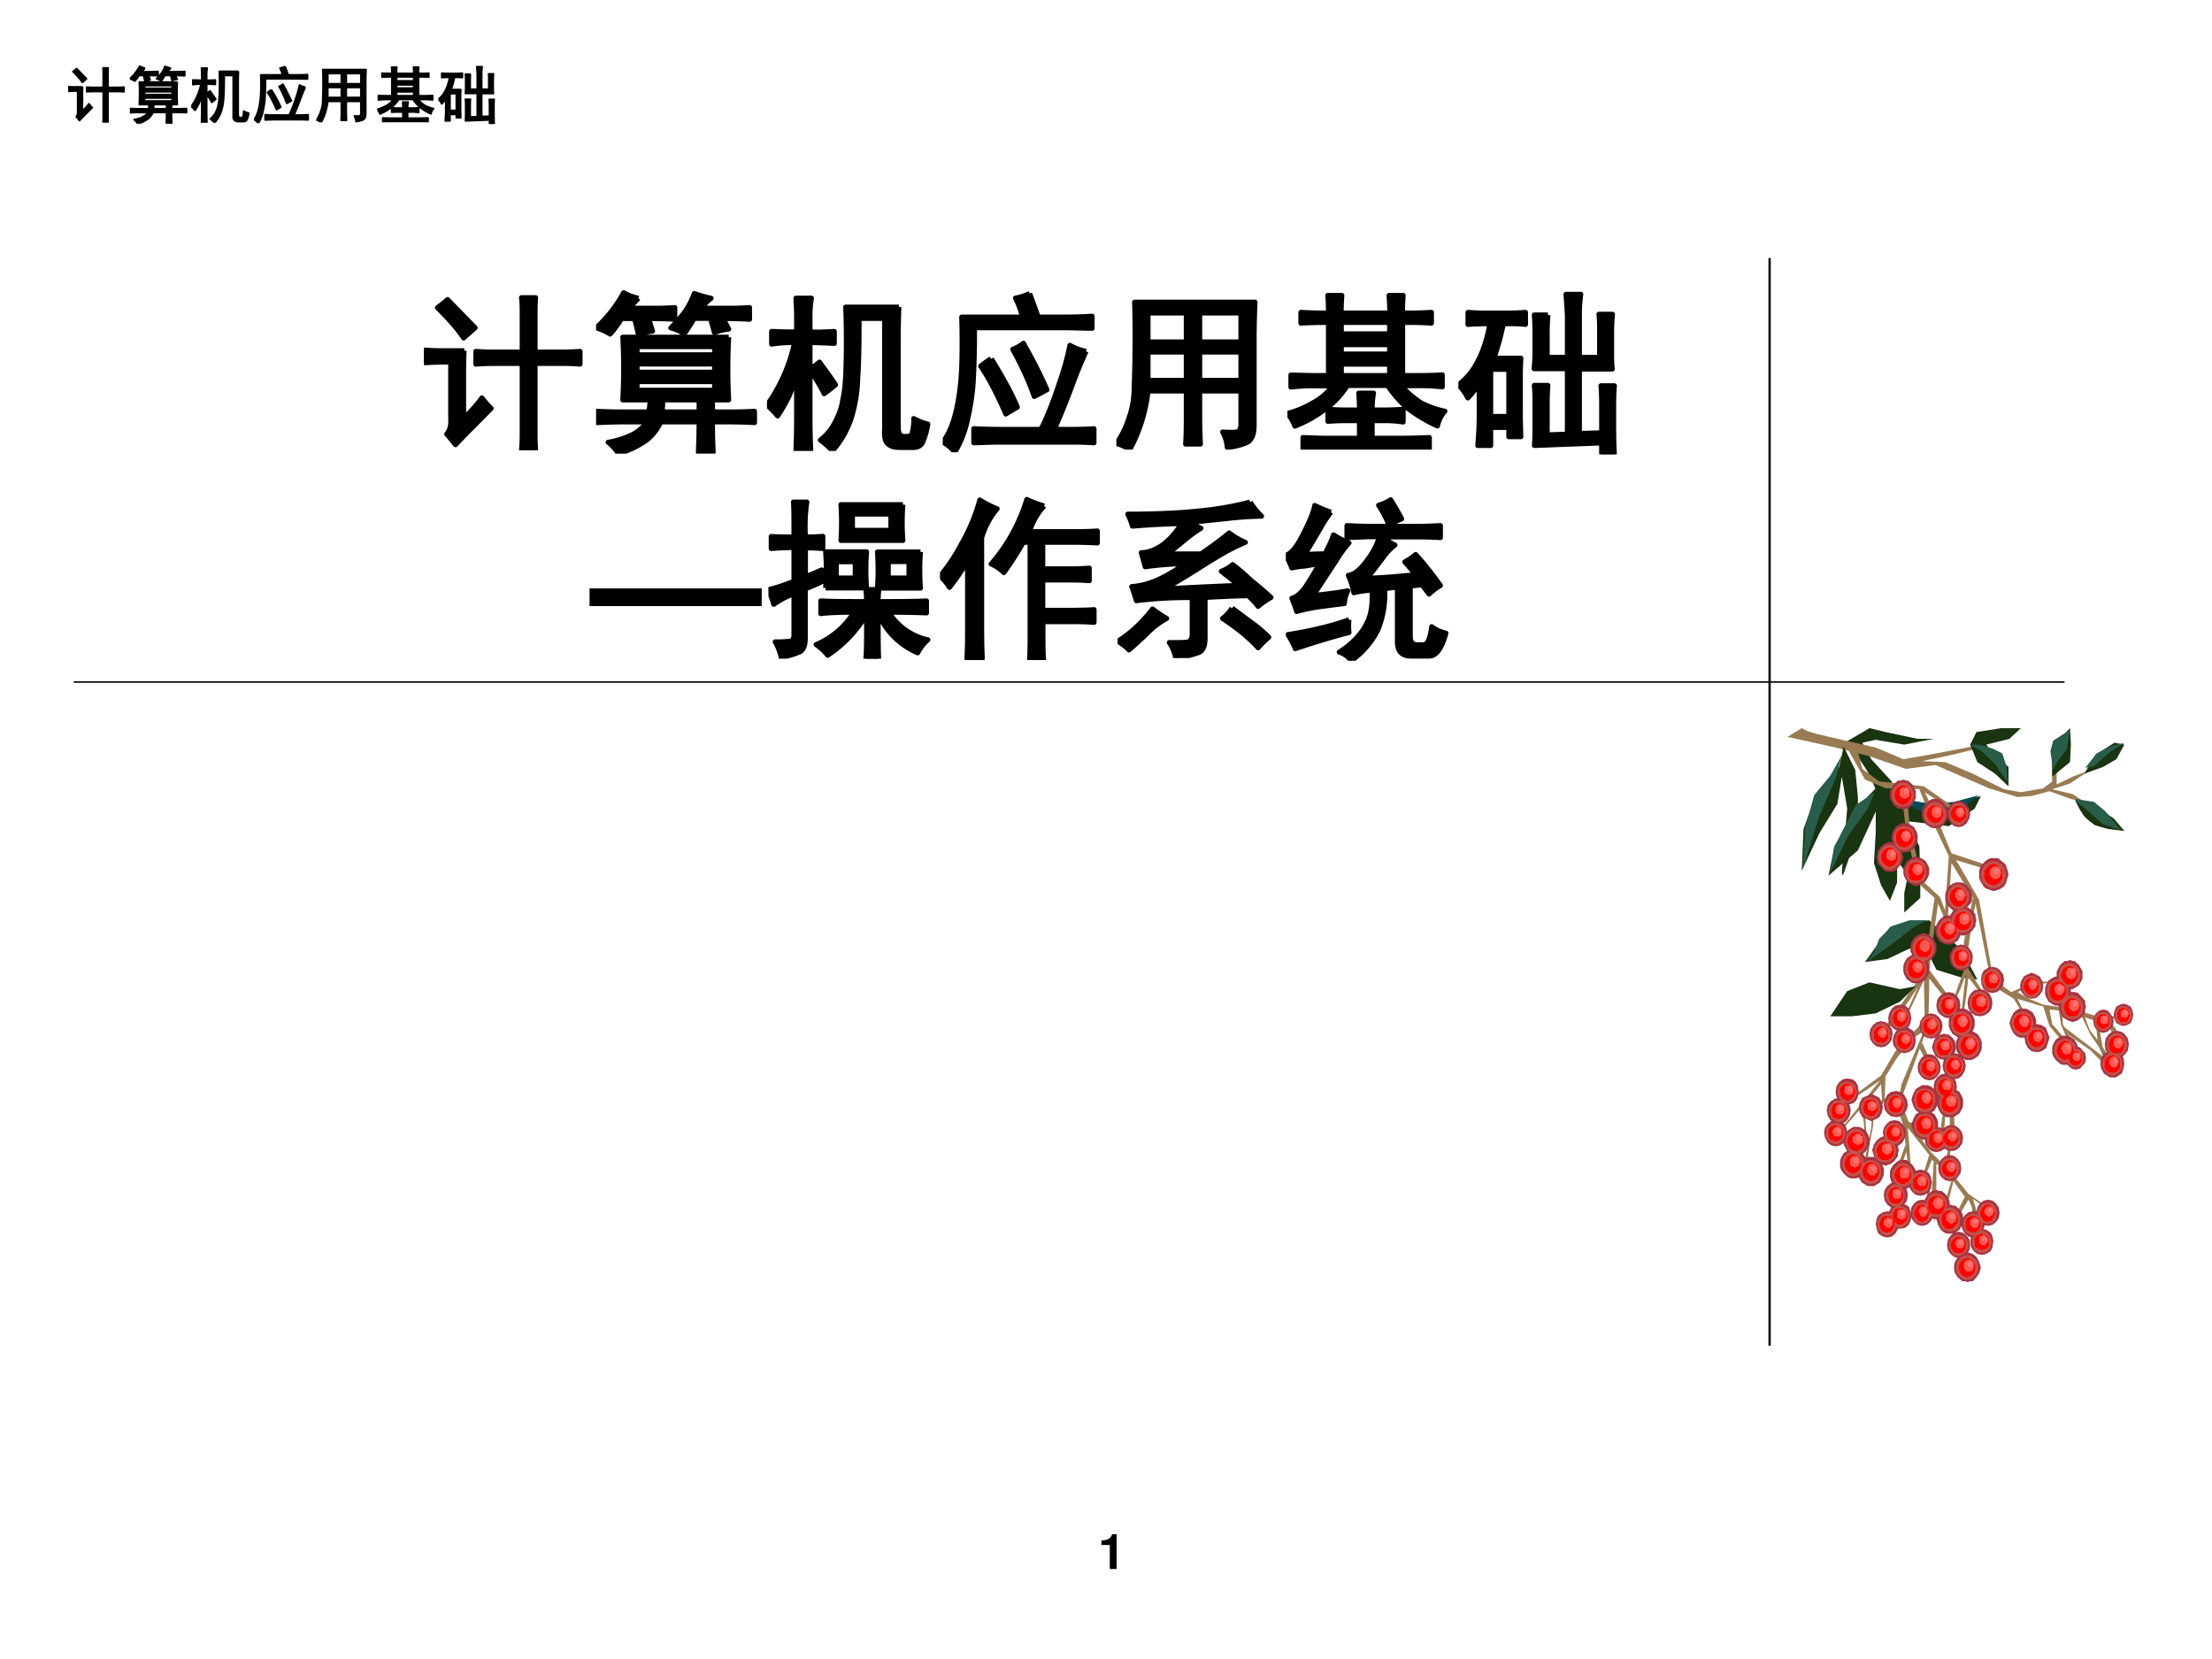 <svg xmlns="http://www.w3.org/2000/svg" xmlns:xlink="http://www.w3.org/1999/xlink" width="960" height="720" viewBox="0 0 720 540"><rect x="0" y="0" width="720" height="540" fill="#333333" stroke="none"/><g data-name="P"><clipPath id="a"><path fill-rule="evenodd" d="M0 540h720V0H0Z"/></clipPath><g clip-path="url(#a)"><path fill="#fff" fill-rule="evenodd" d="M0 540h720V0H0Z"/></g></g><path fill="none" stroke="#000" stroke-linejoin="round" stroke-width=".75" d="M576 84v354" data-name="P"/><path fill="none" stroke="#000" stroke-linejoin="round" stroke-width=".5" d="M24 222h648" data-name="P"/><g data-name="P"><clipPath id="b"><path fill-rule="evenodd" d="M0 540h720V0H0Z"/></clipPath><g clip-path="url(#b)"><clipPath id="c"><path fill-rule="evenodd" d="M581.12 417.37h113.378V235.995H581.12Z"/></clipPath><g clip-path="url(#c)"><path fill="#987b53" d="m671.464 333.961 14.505 11.053v2.527l-5.511-5.684-7.253-5.053ZM620.118 372.806l-4.932 13.896 1.74-1.58 3.771-10.737ZM629.4 378.174l-.87 14.528 1.741-.316v-14.212ZM625.629 339.33l2.321 5.054.29 3.79-1.45-3.16-2.03-3.79ZM635.783 384.806l-2.61 10.106-.581-1.895 3.771-12.632ZM625.05 319.75l-4.932 10.737-.58 6.001.58 1.894.29.632h.29v-6l.29-2.842 6.382-13.58ZM609.674 355.752l-.58 11.37-2.902 14.21 1.45-1.894.872-6.632 1.16-6.316.58-8.21-.29-.95-.29-.631v-.947ZM677.267 330.172l3.191 6.632 6.963 10.106-1.162-3.475-4.35-6-1.741-2.21-3.482-9.474Z"/><path fill="#987b53" d="m669.724 326.382 1.16 7.264 4.642 10.738-.29-3.474-3.772-7.58-.58-11.369-.87 2.21-.29 1.263v.948ZM632.592 361.121l-.87 5.684.289 4.106.87-3.474.87-12.949ZM634.622 361.121v4.737l.29 7.263 1.451-3.474-.58-13.263Z"/><path fill="#987b53" d="m634.332 372.49-1.16 6.632 1.45-2.211.581-7.895-.58 5.053-.29-3.79v-1.263 3.474ZM606.192 361.752l.581 4.738v7.263l.87-2.842-.87-12.632-.29 1.894-.29 1.579Z"/><path fill="#193410" d="m610.545 256.588-5.513 5.687-7.832 12.951-2.031 9.786 9.573-8.21 5.803-12.635v6.948l-.58 9.786 2.32 7.263 2.901 5.058 2.32-6.004v-7.263l3.482 5.057-1.16 5.687v6.313l5.221-4.737v-7.263l-.29-9.47-3.771-8.21 5.512.63 7.832.946 8.413-5.687 2.031-4.111-9.573 2.535-14.795-.63Z"/><path fill="#084a55" d="m620.988 260.384 7.543 1.26 7.542-.63 8.123-2.22-5.802 4.427-11.894 1.576-9.573-5.057Z"/><path fill="#193410" d="m627.95 299.539-12.764 2.21-8.123 11.369 7.252-.947 6.673-3.158 5.221-1.579 4.062 8.21 8.123 2.527 5.22.631-5.22-9.79ZM600.97 241.43l7.544-4.426 5.222 1.274 10.443 2.206h5.222l-9.574 1.892-9.282-1.576-4.353.945 2.901 5.372 6.673 7.264 1.74 12.308-5.222-5.99-4.35-9.483-4.062-6.318Z"/><path fill="#987b53" d="m606.192 250.27 5.513 4.111 6.672.63 7.832.946 11.895 8.21h-2.031l-9.573-6.318 3.481 7.263 5.222 12.636 10.443 3.468 4.641 3.796-5.222-2.522-8.412-2.535 1.741 2.85 5.802 10.102 4.64 25.895 5.804 4.106 5.801-2.527 4.062-.947 4.932.317-7.253.63-5.513 2.527 3.772 2.21 4.641 1.896 8.704 1.263 8.992 2.527h6.672l3.482.947-8.413-.316 3.771 2.843 3.772 6.315-2.321-1.579-3.772-5.053-2.32-1.579v4.106l.87 5.053 3.481 6-2.9-2.21-2.322-5.685-.58-7.264-8.993-3.157-6.092-.632.87 4.736 10.444 12.002-5.222-4.106-6.092-7.264-2.03-6.316-8.414-2.526 2.612 5.053 5.801 8.527-3.77-3.79-5.803-9.79-6.672-4.106-1.74-6.315-4.062-20.529-1.16 6.002-1.16 8.21v6.947l4.061 6.633v4.105l-1.161-4.105-2.9-3.79-.87 7.263-1.741 11.054v4.105l-.58-3.158 2.32-20.211-1.74 4.737-3.482 7.264 1.16-3.79 3.482-9.79v-9.16l2.9-14.21-6.96-11.374-.582 8.852-.87 12.943-2.32 4.106 1.45-7.58 1.45-20.528-5.801-12.32-3.772-9.47-6.382-.316h-4.641l-6.673-2.837-6.093-10.744 3.772 1.576Z"/><path fill="#987b53" d="m620.988 261.96.58 6.948 4.06 17.68 5.803 5.37 5.512 14.213-1.45-1.264-4.642-10.738-1.16 7.896-1.74 13.58 6.962 9.474 2.03 5.685-3.191-5.053-5.802-7.264v3.474l-.29 11.685-8.993 24.633 2.61 6.947 6.093 1.264 4.061 1.579 3.772 3.474-6.383-4.106-6.092-1.264 2.321 4.106 3.482 4.738 6.091 6 6.092 7.579 5.513 3.79 2.9 3.158-6.962-5.37 1.45 4.738v7.579l-1.16-2.841-.58-6.633-1.16-2.526-2.032 3.474-1.74 4.737-.29 6.948-1.16-3.474.87-6.317 3.191-6.315-5.802-7.895-4.932-4.106-1.74 4.42 2.901 16.107-2.321-6.632-1.45-9.79 1.74-5.684-6.962-8.843.58 6.948.58 10.422-1.16-5.37-1.45-12.631-2.032-6.317 1.45-7.263 7.253-17.37-4.061 2.842-4.932 6.317-3.48 5.685-.29 7.895-2.032 3.473 1.16-4.105-.29-4.737-4.641 5.684-6.962 7.896-2.32 3.474 1.16-2.843 12.474-15.475-4.062 2.842-6.382 4.106 2.61-2.525 8.123-6.002 4.643-7.895 9.573-10.105-.29-13.58-4.642 6.947-7.543 10.423-4.06 1.894 5.221-5.684L626.5 315.96l1.74-13.895 1.45-9.79-4.93-4.426-4.063-15.158-1.45-11.992-.58-5.372 3.77 1.26Z"/><path fill="#a73342" d="M648.837 279.324h1.16l.87.316.582.63.87.63.58.631.29.959.29.945.29 1.261-.29.946-.29.946-.29.946-.58.945-.87.644-.581.315-.871.315-1.16.315-.87-.315-.87-.315-.87-.315-.581-.644-.58-.945-.58-.946-.29-.946v-2.206l.29-.946.58-.959.58-.63.58-.63.87-.631.871-.316h.87ZM637.523 260.699l1.45.315 1.16.946.872 1.26.29 1.577-.29 1.577-.871 1.588-1.16.946-1.45.315-1.451-.315-1.16-.946-.871-1.588-.29-1.577.29-1.576.87-1.261 1.16-.946 1.451-.315ZM634.332 297.96h.871l.58.315 1.45 1.264.87 1.579.291.631v1.894l-.29.949-.871 1.579-1.45.947-.58.316h-1.74l-.871-.316-1.45-.947-.87-1.58-.29-.948v-1.894l.29-.631.87-1.58 1.45-1.263.87-.315h.87ZM637.523 287.218h.871l.87.316 1.16.945 1.161 1.59.29.945V292.907l-.29.947-1.161 1.264-1.16 1.262-.87.316h-1.74l-.871-.316-1.45-1.262-.87-1.264-.29-.947V291.014l.29-.946.87-1.589 1.45-.945.87-.316h.87Z"/><path fill="#a73342" d="m638.974 294.801.87.317.87.315 1.16.947 1.161 1.263v.947l.29.949-.29.947v.947l-1.16 1.579-1.16.948-.87.315-.871.317-.87-.317-.871-.315-1.45-.948-.87-1.58-.29-.946v-1.896l.29-.947.87-1.263 1.45-.947.87-.315.87-.317ZM640.714 335.54h.871l.87.317 1.45.947.871 1.578.29.949v1.894l-.29.947-.87 1.58-1.451.947-.87.315h-1.74l-.581-.315-1.45-.947-.871-1.58-.29-.947v-1.894l.29-.949.87-1.578 1.45-.947.581-.317h.87Z"/><path fill="#a73342" d="M638.394 328.277h.87l.87.316 1.451.947.87 1.579.29.948v1.894l-.29.947-.87 1.58-1.451.947-.87.316h-1.74l-.581-.316-1.45-.947-.87-1.58-.29-.947v-1.894l.29-.948.87-1.579 1.45-.947.58-.316h.871ZM644.486 321.961l1.45.316 1.45.947.871 1.58.29 1.578-.29 1.895-.87 1.263-1.45.947-1.451.317-1.74-.317-1.16-.947-.872-1.263-.29-1.895.29-1.578.871-1.58 1.16-.947 1.74-.316ZM663.051 333.33l1.452.316 1.45.947.58 1.579.58 1.579-.58 1.895-.58 1.579-1.45.947-1.452.316-1.74-.316-1.16-.947-.87-1.579-.29-1.895.29-1.58.87-1.578 1.16-.947 1.74-.317ZM687.71 341.541l.87.316.581.315 1.45.948.58 1.264.29 1.894-.29 1.579-.58 1.578-1.45.949-.58.315h-1.741l-.58-.315-1.45-.949-.87-1.578-.291-1.58.29-1.893.87-1.264 1.45-.948.581-.315.87-.316Z"/><path fill="#a73342" d="m689.161 335.54 1.45.317 1.16.947.87 1.263.29 1.894-.29 1.896-.87 1.263-1.16.947-1.45.317-1.74-.317-1.162-.947-.87-1.263-.29-1.896.29-1.894.87-1.263 1.162-.947 1.74-.317ZM691.191 326.698l1.161.316 1.16.63.581 1.264.29 1.264-.29 1.579-.58 1.263-1.16.632-1.162.315-1.16-.315-1.16-.632-.58-1.263-.29-1.58.29-1.263.58-1.263 1.16-.63 1.16-.317ZM675.526 340.593l1.45.317.87.947.871.947.29 1.58-.29 1.579-.87.947-.87.947-1.45.316-1.16-.316-1.162-.947-.58-.947-.29-1.58.29-1.58.58-.946 1.161-.947 1.16-.317ZM684.519 328.593l1.45.315.871.947.87 1.264.29 1.263-.29 1.58-.87.946-.87.949-1.451.315-1.16-.315-1.16-.949-.581-.947-.29-1.579.29-1.263.58-1.264 1.16-.947 1.16-.315ZM674.655 322.908h.871l.87.316 1.161 1.263 1.16 1.264v.947l.29.947-.29.948v.947l-1.16 1.579-1.16.948-.87.315-.872.316-.87-.316-.87-.315-1.45-.948-.87-1.579-.29-.947v-1.895l.29-.947.87-1.264 1.45-1.263.87-.316h.87Z"/><path fill="#a73342" d="M670.014 317.855h.87l.58.316 1.45.948.872 1.579.29.947v1.895l-.29.947-.871 1.579-1.45.948-.58.315h-1.741l-.87-.315-1.451-.948-.87-1.579-.29-.947v-1.895l.29-.947.87-1.58 1.45-.947.871-.316h.87Z"/><path fill="#a73342" d="m673.786 312.487.87.315h.58l1.45 1.264.871 1.579.29.632v2.21l-.29.632-.87 1.579-1.451.947-.58.316h-1.741l-.87-.316-1.45-.947-.871-1.58-.29-.63v-2.211l.29-.632.87-1.58 1.451-1.263h.87l.87-.315ZM661.312 316.592l1.45.632 1.16.631.87 1.58.29 1.578-.29 1.579-.87 1.263-1.16.949-1.45.315-1.452-.315-1.16-.949-.87-1.263-.29-1.579.29-1.579.87-1.579 1.16-.631 1.452-.632ZM648.547 314.698l1.45.315 1.161.947.87 1.264.29 1.578-.29 1.896-.87 1.263-1.161.947-1.45.316-1.45-.316-1.451-.947-.58-1.263-.29-1.896.29-1.578.58-1.264 1.45-.947 1.45-.315ZM634.332 322.908l1.45.316 1.16.948.872 1.262.29 1.895-.29 1.58-.871 1.263-1.16.947-1.45.316-1.451-.316-1.45-.947-.871-1.264-.29-1.579.29-1.895.87-1.262 1.45-.948 1.451-.316ZM638.394 307.434l1.45.315 1.16.947.87 1.264.29 1.579-.29 1.895-.87 1.264-1.16.947-1.45.315-1.451-.315-1.16-.947-.87-1.264-.29-1.895.29-1.579.87-1.264 1.16-.947 1.451-.315ZM612.284 332.382l1.452.316 1.16.948.87 1.262.29 1.58-.29 1.894-.87 1.264-1.16.947-1.452.317-1.45-.317-1.16-.947-.87-1.264-.29-1.894.29-1.58.87-1.262 1.16-.948 1.45-.316ZM601.26 351.016l1.741.315 1.16.947.581 1.263.29 1.896-.29 1.579-.58 1.263-1.16.947-1.741.315-1.45-.315-1.16-.947-.872-1.263-.289-1.58.29-1.895.87-1.263 1.16-.947 1.45-.315Z"/><path fill="#a73342" d="m598.65 357.33 1.45.317 1.16.947.872 1.264.29 1.579-.29 1.579-.871 1.578-1.16.949-1.45.315-1.451-.315-1.45-.949-.871-1.578-.29-1.58.29-1.578.87-1.264 1.451-.947 1.45-.316Z"/><path fill="#a73342" d="m597.49 364.594 1.45.317 1.451.947.58 1.263.29 1.58-.29 1.578-.58 1.579-1.45.948-1.45.315-1.452-.315-1.16-.948-.87-1.579-.29-1.579.29-1.579.87-1.263 1.16-.947 1.451-.317ZM609.093 356.069l1.452.63 1.16.632.87 1.579.29 1.58-.29 1.579-.87 1.578-1.16.632-1.452.632-1.45-.632-1.45-.632-.87-1.578-.29-1.58.29-1.58.87-1.578 1.45-.632 1.45-.63ZM616.636 364.594l1.45.317 1.16.947.872 1.263.29 1.58-.29 1.578-.871 1.579-1.16.948-1.45.315-1.45-.315-1.162-.948-.87-1.579-.29-1.579.29-1.579.87-1.263 1.161-.947 1.45-.317Z"/><path fill="#a73342" d="m613.736 369.647.87.317.87.315 1.16.947 1.16 1.264v.947l.29.948-.29.947v.947l-1.16 1.58-1.16.947-.87.316-.87.316-.871-.316-.87-.316-1.161-.947-.87-1.58-.29-.947-.29-.947.29-.948.29-.947.87-1.264 1.161-.947.87-.315.87-.317Z"/><path fill="#a73342" d="M609.093 376.596h.871l.58.315 1.451.948.87 1.579.29.947v1.895l-.29.947-.87 1.58-1.45.946-.58.317h-1.742l-.87-.317-1.45-.947-.87-1.579-.29-.947v-1.895l.29-.947.87-1.579 1.45-.948.87-.315h.87ZM604.161 366.805h.871l.87.316 1.452.948.87 1.578.29.949v1.894l-.29.631-.87 1.58-1.452 1.263-.87.315h-1.74l-.58-.315-1.451-1.264-.87-1.579-.29-.631v-1.894l.29-.949.87-1.578 1.45-.948.58-.316h.87Z"/><path fill="#a73342" d="M603.292 374.069h.87l.87.316 1.16.947 1.162 1.579v.948l.289.947-.29.947v.947l-1.16 1.264-1.16 1.263-.872.316H602.422l-.87-.316-1.451-1.263-.871-1.264-.29-.947v-1.894l.29-.948.87-1.579 1.451-.947.871-.316h.87ZM619.537 377.543h.871l.58.316 1.45 1.263.87 1.263.291.947v1.895l-.29.947-.871 1.58-1.45.948-.58.315h-1.74l-.872-.315-1.45-.949-.87-1.579-.29-.947v-1.895l.29-.947.87-1.263 1.45-1.263.871-.316h.87Z"/><path fill="#a73342" d="m617.216 384.806 1.451.317 1.16.947.87 1.263.29 1.58-.29 1.893-.87 1.264-1.16.947-1.451.316-1.74-.316-1.16-.947-.87-1.264-.29-1.894.29-1.579.87-1.263 1.16-.947 1.74-.317ZM625.629 390.491l1.45.315 1.161.949.87 1.262.29 1.895-.29 1.579-.87 1.264-1.16.947-1.451.316-1.45-.316-1.16-.947-.871-1.264-.29-1.579.29-1.895.87-1.262 1.16-.949 1.45-.315ZM625.05 380.7l1.45.317 1.45.947.58 1.263.29 1.58-.29 1.895-.58 1.263-1.45.947-1.45.315-1.45-.315-1.162-.947-.87-1.263-.29-1.896.29-1.579.87-1.263 1.161-.947 1.45-.317ZM630.271 366.805l1.45.316 1.451.948.87 1.263.29 1.579-.29 1.579-.87 1.263-1.45.947-1.45.317-1.452-.317-1.16-.947-.87-1.263-.29-1.58.29-1.578.87-1.263 1.16-.948 1.451-.316ZM637.523 400.912l1.45.317 1.16.947.872 1.263.29 1.895-.29 1.579-.871 1.263-1.16.948-1.45.315-1.451-.315-1.16-.948-.871-1.263-.29-1.58.29-1.894.87-1.263 1.16-.947 1.451-.317Z"/><path fill="#a73342" d="m618.377 391.755 1.74.315 1.16.632.581 1.578.29 1.58-.29 1.58-.58 1.262-1.16.948-1.74.315-1.451-.315-1.161-.948-.87-1.263-.29-1.58.29-1.579.87-1.578 1.16-.632 1.451-.315Z"/><path fill="#a73342" d="m614.315 394.28 1.45.317 1.162.947.87 1.264.29 1.578-.29 1.58-.87 1.578-1.161.947-1.45.317-1.451-.317-1.45-.947-.581-1.579-.29-1.579.29-1.578.58-1.264 1.45-.947 1.451-.317ZM642.165 394.28l1.45.317 1.45.947.58 1.264.582 1.578-.581 1.58-.58 1.578-1.451.947-1.45.317-1.45-.317-1.16-.947-.872-1.579-.289-1.579.29-1.578.87-1.264 1.16-.947 1.45-.317Z"/><path fill="#a73342" d="m645.065 399.965 1.452.315 1.45.949.58 1.262.29 1.58-.29 1.895-.58 1.263-1.45.947-1.452.316-1.45-.316-1.16-.947-.87-1.263-.29-1.895.29-1.58.87-1.262 1.16-.949 1.45-.315ZM647.096 390.491l1.45.315 1.162.949.87 1.262.29 1.895-.29 1.579-.87 1.264-1.161.947-1.45.316-1.451-.316-1.16-.947-.871-1.264-.29-1.579.29-1.895.87-1.262 1.16-.949 1.451-.315ZM634.622 375.964l1.45.315 1.16.948.872 1.263.29 1.895-.29 1.579-.871 1.263-1.16.947-1.45.317-1.45-.317-1.162-.947-.87-1.263-.29-1.579.29-1.895.87-1.263 1.161-.948 1.45-.315ZM635.203 366.173l1.45.317 1.16.947.87 1.263.29 1.58-.29 1.894-.87 1.263-1.16.948-1.45.315-1.451-.315-1.45-.948-.58-1.263-.29-1.895.29-1.579.58-1.263 1.45-.947 1.451-.317ZM617.216 355.12l1.451.317 1.16.947.87 1.579.29 1.578-.29 1.58-.87 1.263-1.16.948-1.451.315-1.74-.315-1.16-.948-.87-1.263-.29-1.58.29-1.578.87-1.58 1.16-.946 1.74-.317ZM618.377 327.014l1.74.315 1.16.948.581 1.578.29 1.58-.29 1.58-.58 1.263-1.16.947-1.74.315-1.451-.315-1.161-.947-.87-1.264-.29-1.579.29-1.58.87-1.578 1.16-.948 1.451-.315Z"/><path fill="#a73342" d="m619.827 334.278 1.45.315 1.451.947.58 1.579.291 1.58-.29 1.579-.58 1.263-1.451.947-1.45.316-1.45-.316-1.162-.947-.87-1.263-.29-1.579.29-1.58.87-1.579 1.161-.947 1.45-.315ZM628.53 329.855l1.451.317 1.16.947.87 1.263.29 1.58-.29 1.578-.87 1.579-1.16.632-1.45.316-1.452-.316-1.16-.632-.87-1.579-.29-1.579.29-1.579.87-1.263 1.16-.947 1.452-.317Z"/><path fill="#a73342" d="m632.882 336.488 1.45.316 1.16.947.871 1.263.29 1.896-.29 1.578-.87 1.264-1.16.947-1.451.315-1.45-.315-1.45-.947-.581-1.264-.581-1.578.58-1.896.581-1.263 1.45-.947 1.45-.316Z"/><path fill="#a73342" d="m636.073 342.804 1.45.316 1.16.947.871 1.264.29 1.579-.29 1.578-.87 1.58-1.16.948-1.451.315-1.45-.315-1.16-.949-.871-1.579-.29-1.578.29-1.58.87-1.263 1.16-.947 1.45-.316ZM627.95 343.12l1.45.315 1.16.949.871 1.579.29 1.578-.29 1.58-.87 1.263-1.16.947-1.45.315-1.451-.315-1.16-.947-.871-1.264-.29-1.579.29-1.578.87-1.58 1.16-.948 1.451-.315Z"/><path fill="#a73342" d="m633.172 349.435 1.45.317 1.16.947.871 1.264.29 1.895-.29 1.579-.87 1.262-1.16.948-1.45.316-1.451-.316-1.161-.948-.87-1.262-.29-1.58.29-1.894.87-1.264 1.16-.947 1.451-.317Z"/><path fill="#a73342" d="M634.622 354.173h.87l.871.315 1.45.949.87 1.579.29.947v1.895l-.29.947-.87 1.579-1.45.948-.87.315h-1.741l-.87-.315-1.16-.948-.871-1.579-.29-.947-.29-.948.29-.947.29-.947.87-1.58 1.16-.948.87-.315h.871Z"/><path fill="#a73342" d="M626.5 353.226h.87l.87.315 1.45.947.87 1.58.29.948v1.894l-.29.948-.87 1.579-1.45.947-.87.316h-1.741l-.58-.316-1.45-.947-.87-1.58-.291-.947-.29-.947.29-.947.29-.947.871-1.58 1.45-.948.58-.315h.87Z"/><path fill="#a73342" d="M626.5 361.437h.87l.87.315 1.45.948.87 1.58.29.946v1.895l-.29.948-.87 1.578-1.45.949-.87.315h-1.741l-.58-.315-1.45-.949-.87-1.578-.291-.948-.29-.948.29-.947.29-.947.871-1.579 1.45-.948.58-.315h.87ZM658.41 328.277h.87l.87.316 1.451.947.87 1.579.291.948v1.894l-.29.947-.871 1.58-1.45.947-.87.316h-1.741l-.87-.316-1.16-.947-.87-1.58-.29-.947-.291-.947.29-.947.29-.948.87-1.579 1.16-.947.871-.316h.87ZM672.335 337.119h.87l.58.316 1.451.947.87 1.58.29.948v1.894l-.29.948-.87 1.262-1.45 1.264-.581.315h-1.74l-.87-.315-1.45-1.264-.872-1.262-.29-.948v-1.894l.29-.949.871-1.579 1.45-.947.87-.316h.871ZM640.424 407.545l.87.315.87.316 1.162.948.87 1.579.29.947.29.947-.29.948-.29.947-.87 1.263-1.161 1.264h-.87l-.871.316-.87-.316h-.87l-1.451-1.264-.87-1.263-.29-.947v-1.895l.29-.947.87-1.58 1.45-.947.871-.316.87-.315ZM630.271 387.333l.87.316h.87l1.451 1.263.87 1.579.29.632v2.21l-.29.632-.87 1.579-1.451.947-.87.317h-1.74l-.581-.317-1.45-.947-.87-1.579-.29-.632v-2.21l.29-.632.87-1.579 1.45-1.263h.58l.871-.316Z"/><path fill="#a73342" d="m634.622 392.07.87.316h.871l1.45 1.263.87 1.263.29.947v1.896l-.29.947-.87 1.578-1.45.949-.87.315h-1.741l-.87-.315-1.16-.949-.871-1.578-.29-.947-.29-.947.29-.949.29-.947.87-1.263 1.16-1.263h.87l.871-.316ZM623.6 310.592h.869l.87.315 1.451.948.87 1.58.29.946v1.896l-.29.947-.87 1.578-1.45.949-.871.315h-1.74l-.581-.315-1.45-.949-.87-1.578-.29-.947v-1.896l.29-.947.87-1.579 1.45-.948.58-.315h.871ZM629.981 260.068h.87l.87.316 1.16 1.26.87 1.262.29.945.291.946-.29.946-.29.946-.87 1.589-1.16.945-.871.316h-1.74l-.87-.316-1.45-.945-.872-1.59-.29-.945v-1.892l.29-.945.871-1.261 1.45-1.261.87-.316h.871ZM619.537 253.75l.871.316h.58l1.45 1.26.87 1.577.291.63v2.207l-.29.644-.871 1.576-1.45 1.26h-.58l-.87.316-.87-.315h-.872l-1.45-1.261-.87-1.576-.29-.644v-2.206l.29-.63.87-1.577 1.45-1.261h.871l.87-.315ZM619.827 267.962h.87l.871.316 1.45.945.87 1.577.29.946v1.891l-.29.958-.87 1.577-1.45.946-.87.315h-1.741l-.58-.315-1.45-.946-.871-1.577-.29-.958v-1.891l.29-.946.87-1.577 1.451-.945.58-.316h.87Z"/><path fill="#a73342" d="m615.186 273.952.87.316.87.327 1.16.946.87 1.577.29.945.291.946-.29.946-.29.946-.87 1.273-1.16 1.261-.871.316h-1.74l-.87-.316-1.162-1.26-1.16-1.274v-.946l-.29-.946.29-.946v-.945l1.16-1.577 1.161-.946.87-.327.871-.316ZM623.6 278.694l.869.315.87.315 1.451.946.87 1.589.29.63v1.892l-.29.946-.87 1.576-1.45.946-.871.315-.87.315-.87-.315-.581-.315-1.45-.946-.87-1.576-.29-.946v-1.891l.29-.631.87-1.589 1.45-.946.58-.315.871-.315ZM626.21 303.643l.87.317.58.315 1.45.949.871 1.578.29.947v1.896l-.29.631-.87 1.58-1.451.946-.58.316-.87.316-.87-.316-.871-.316-1.45-.947-.871-1.579-.29-.631v-1.896l.29-.947.87-1.578 1.45-.949.872-.315.87-.317Z"/><path fill="#c55148" d="m648.837 280.27 1.45.315 1.45.946.872 1.59.29 1.575-.29 1.892-.871 1.261-1.45.946-1.451.328-1.45-.328-1.45-.946-.872-1.261-.289-1.892.29-1.576.87-1.589 1.45-.946 1.45-.315ZM637.523 261.33l1.16.315.871.945.87.946.29 1.261-.29 1.577-.87.958-.87.946-1.16.315-1.451-.315-.87-.946-.58-.958-.29-1.577.29-1.26.58-.947.87-.945 1.45-.316ZM634.042 298.907l1.45.315 1.161.949.58 1.262.29 1.579-.29 1.58-.58 1.262-1.16.632-1.451.316-1.45-.316-.87-.632-.871-1.262-.29-1.58.29-1.58.87-1.261.87-.949 1.45-.315ZM637.523 287.849l1.16.315 1.161.959.87 1.26.29 1.576-.29 1.578-.87 1.264-1.16.948-1.16.316-1.451-.316-1.16-.948-.871-1.264-.29-1.578.29-1.575.87-1.261 1.16-.959 1.451-.315Z"/><path fill="#c55148" d="m638.683 295.75 1.45.315 1.162.947.87 1.263.29 1.579-.29 1.579-.87 1.263-1.161.632-1.45.315-1.16-.315-1.16-.632-.872-1.263-.289-1.579.29-1.579.87-1.263 1.16-.947 1.16-.316ZM640.714 336.488l1.45.316 1.162.631.87 1.264v3.158l-.87 1.263-1.161.947-1.45.317-1.451-.317-.87-.947-.87-1.263-.291-1.58.29-1.578.871-1.264.87-.631 1.45-.316Z"/><path fill="#c55148" d="m638.394 329.225 1.45.315 1.16.632.581 1.263.29 1.58-.29 1.578-.58 1.264-1.16.947-1.45.315-1.452-.315-1.16-.947-.58-1.264-.29-1.579.29-1.579.58-1.263 1.16-.632 1.451-.315ZM644.196 322.592l1.45.316 1.16.947.58 1.264.29 1.579-.29 1.263-.58 1.264-1.16.63-1.45.317-1.16-.317-1.162-.63-.58-1.264-.29-1.263.29-1.58.58-1.263 1.161-.947 1.16-.316ZM662.762 334.278l1.45.315 1.16.632.581 1.263.29 1.58-.29 1.263-.58 1.262-1.16.948-1.45.316-1.162-.316-1.16-.948-.58-1.262-.29-1.264.29-1.579.58-1.263 1.16-.632 1.161-.315ZM687.71 342.488l1.161.316 1.16.948.58.947.291 1.579-.29 1.579-.581.948-1.16.947-1.161.315-1.45-.315-.87-.947-.871-.948-.29-1.58.29-1.578.87-.947.87-.948 1.45-.316Z"/><path fill="#c55148" d="m689.161 336.172 1.16.316.87.947.871 1.264.29 1.262-.29 1.58-.87 1.263-.87.631-1.16.317-1.452-.317-1.16-.631-.58-1.263-.29-1.58.29-1.262.58-1.264 1.16-.947 1.451-.316ZM691.191 327.33l.871.315.87.632.87.948v2.526l-.87.947-.87.631h-2.031l-.87-.631-.58-.947v-2.526l.58-.948.87-.632 1.16-.316ZM675.526 341.541h1.16l.871.63.58.95v2.525l-.58.947-.87.632-1.16.316-1.16-.316-.872-.632-.58-.947-.29-1.262.29-1.264.58-.948.871-.63h1.16ZM684.519 329.54h1.161l.87.632.58.947.29 1.263-.29 1.264-.58.947-.87.632-1.161.315-1.16-.315-.87-.632-.58-.947v-2.527l.58-.947.87-.632h1.16ZM674.366 323.855l1.45.317 1.16.947.87 1.263.29 1.58-.29 1.578-.87 1.264-1.16.631-1.45.316-1.161-.316-1.16-.631-.87-1.264-.29-1.579.29-1.579.87-1.263 1.16-.947 1.161-.317Z"/><path fill="#c55148" d="m669.724 318.802 1.451.317 1.16.632.58 1.262.29 1.579-.29 1.58-.58 1.262-1.16.948-1.451.316-1.45-.316-1.16-.948-.581-1.262-.29-1.58.29-1.579.58-1.262 1.16-.632 1.45-.317Z"/><path fill="#c55148" d="m673.495 313.434 1.45.315 1.162.949.87 1.262.29 1.58-.29 1.579-.87 1.262-1.161.632-1.45.316-1.451-.316-1.16-.632-.58-1.262-.291-1.579.29-1.58.58-1.262 1.161-.949 1.45-.315ZM661.312 317.54l1.16.315.87.632.87 1.264.29 1.262-.29 1.579-.87.948-.87.947-1.16.317-1.452-.317-.87-.947-.58-.948-.29-1.579.29-1.262.58-1.264.87-.632 1.452-.315ZM648.257 315.328l1.45.317.87.947.581.948.29 1.579-.29 1.262-.58 1.264-.87.632-1.45.315-1.162-.315-.87-.632-.87-1.264-.29-1.262.29-1.579.87-.948.87-.947 1.161-.317ZM634.042 323.855l1.161.317 1.16.632.58 1.262.29 1.263-.29 1.264-.58 1.262-1.16.632-1.161.317-1.16-.317-.871-.632-.87-1.262-.29-1.264.29-1.263.87-1.262.87-.632 1.16-.317ZM638.394 308.065l1.16.316 1.16.947.58.948.291 1.58-.29 1.262-.58 1.263-1.16.632-1.16.315-1.162-.315-1.16-.632-.58-1.263-.29-1.263.29-1.579.58-.948 1.16-.947 1.161-.316ZM612.284 333.014l1.161.315 1.16.949.581.947.29 1.579-.29 1.263-.58 1.264-1.16.63-1.162.317-1.16-.317-1.16-.63-.58-1.264-.29-1.263.29-1.58.58-.946 1.16-.949 1.16-.315ZM601.26 351.963l1.162.315 1.16.632.58.948.29 1.579-.29 1.262-.58 1.264-1.16.631-1.161.316-1.16-.316-1.16-.631-.58-1.264-.291-1.262.29-1.58.58-.947 1.16-.632 1.16-.315Z"/><path fill="#c55148" d="M598.36 358.28h1.45l.871.946.58.947.29 1.264-.29 1.579-.58.947-.87.948-1.45.315-1.161-.315-.87-.948-.87-.947-.291-1.58.29-1.263.87-.947.871-.947h1.16ZM597.49 365.543h1.16l1.16.947.581.947.29 1.579-.29 1.263-.58.947-1.16.948-1.16.316-1.162-.316-1.16-.948-.58-.947-.29-1.263.29-1.58.58-.946 1.16-.947h1.161ZM608.804 357.016l1.45.315.87.632.58 1.263.291 1.264-.29 1.579-.58.947-.87.947-1.451.316-1.161-.316-.87-.947-.87-.947-.29-1.58.29-1.263.87-1.263.87-.632 1.161-.315ZM616.636 365.543h1.16l.871.947.87.947.29 1.579-.29 1.263-.87.947-.87.948-1.16.316-1.45-.316-.872-.948-.87-.947v-2.843l.87-.946.871-.947h1.45Z"/><path fill="#c55148" d="m613.736 370.596 1.16.315 1.16.947.87 1.263.29 1.58-.29 1.578-.87 1.264-1.16.631-1.16.316-1.452-.316-1.16-.631-.87-1.264-.29-1.579.29-1.579.87-1.263 1.16-.947 1.452-.315ZM608.804 377.543l1.45.316 1.16.63.87 1.264v3.16l-.87 1.261-1.16.949-1.45.315-1.161-.315-1.16-.949-.87-1.262-.29-1.58.29-1.579.87-1.263 1.16-.63 1.161-.317ZM604.161 367.437l1.452.316.87.947.87 1.264.29 1.579-.29 1.578-.87 1.264-.87.947-1.452.317-1.45-.317-1.16-.947-.58-1.264-.29-1.578.29-1.58.58-1.263 1.16-.947 1.45-.316Z"/><path fill="#c55148" d="M603.001 375.017h1.45l1.162.947.87 1.263.29 1.58-.29 1.578-.87 1.264-1.161.947-1.45.316-1.16-.316-1.16-.947-.872-1.264-.29-1.579.29-1.579.871-1.263 1.16-.947h1.16ZM619.247 378.49l1.45.316 1.161.947.87 1.264.29 1.263-.29 1.58-.87 1.263-1.16.947-1.451.315-1.16-.315-1.16-.947-.871-1.264-.29-1.579.29-1.263.87-1.264 1.16-.947 1.16-.316Z"/><path fill="#c55148" d="m616.927 385.438 1.45.315.87.949.58.947.29 1.578-.29 1.264-.58 1.264-.87.631-1.45.316-1.161-.316-.87-.631-.871-1.264-.29-1.264.29-1.578.87-.947.87-.949 1.162-.315ZM625.629 391.438l1.161.317.87.631.87 1.263.29 1.263-.29 1.264-.87 1.263-.87.63-1.161.317-1.45-.316-.87-.63-.58-1.264-.291-1.264.29-1.263.58-1.263.87-.631 1.45-.317ZM625.05 381.649h1.16l1.16.947.58.947.29 1.58-.29 1.262-.58 1.264-1.16.631-1.16.316-1.162-.316-1.16-.631-.58-1.264-.29-1.262.29-1.58.58-.947 1.16-.947h1.161ZM630.271 367.437l1.16.316 1.16.632.581 1.262.29 1.264-.29 1.579-.58.947-1.16.632-1.16.316-1.162-.316-1.16-.632-.58-.947-.29-1.58.29-1.263.58-1.262 1.16-.632 1.161-.316ZM637.523 401.86l1.16.316.871.632.87 1.263.29 1.263-.29 1.263-.87 1.263-.87.632-1.16.316-1.451-.316-.87-.632-.58-1.263-.29-1.263.29-1.263.58-1.263.87-.632 1.45-.315ZM618.377 392.386l1.16.316 1.16.631.58 1.264.291 1.262-.29 1.58-.58.947-1.16.947-1.16.317-1.162-.317-1.16-.947-.58-.947-.29-1.58.29-1.262.58-1.264 1.16-.631 1.161-.316Z"/><path fill="#c55148" d="m614.315 394.912 1.161.315.87.949.58.947.29 1.263-.29 1.58-.58.946-.87.949-1.16.315-1.451-.315-.87-.949-.87-.947V397.123l.87-.947.87-.949 1.45-.315ZM642.165 394.912l1.16.315 1.16.949.58.947.29 1.263-.29 1.58-.58.946-1.16.949-1.16.315-1.16-.315-1.16-.949-.581-.947-.29-1.579.29-1.263.58-.947 1.16-.949 1.16-.315Z"/><path fill="#c55148" d="m645.065 400.597 1.162.315 1.16.949.58.947.29 1.578-.29 1.264-.58 1.263-1.16.632-1.162.315-1.16-.315-1.16-.632-.58-1.263-.29-1.264.29-1.578.58-.947 1.16-.949 1.16-.315ZM646.806 391.438l1.451.317.87.631.58 1.263.29 1.263-.29 1.264-.58 1.263-.87.63-1.451.317-1.16-.316-.87-.63-.87-1.264-.291-1.264.29-1.263.871-1.263.87-.631 1.16-.317ZM634.622 376.91h1.16l1.16.95.581.946.29 1.58-.29 1.263-.58 1.263-1.16.63-1.16.317-1.16-.316-1.162-.63-.58-1.264-.29-1.264.29-1.579.58-.947 1.161-.948h1.16ZM635.203 366.805l1.16.316.87.948.87.947v2.842l-.87 1.263-.87.632-1.16.316-1.451-.316-.87-.632-.871-1.263v-2.842l.87-.947.87-.948 1.452-.316ZM616.927 356.069l1.45.315.87.632.58 1.263.29 1.262-.29 1.264-.58 1.264-.87.631-1.45.316-1.161-.316-.87-.631-.871-1.264-.29-1.264.29-1.262.87-1.263.87-.632 1.162-.315ZM618.377 327.961l1.16.316 1.16.631.58 1.264.291 1.263-.29 1.263-.58 1.263-1.16.632-1.16.315-1.162-.315-1.16-.632-.58-1.263-.29-1.263.29-1.263.58-1.264 1.16-.631 1.161-.316ZM619.827 335.225l1.16.315 1.16.632.581 1.263.29 1.264-.29 1.262-.58 1.264-1.16.947h-2.32l-1.162-.947-.58-1.264-.29-1.262.29-1.264.58-1.263 1.161-.632 1.16-.315ZM628.24 330.487l1.45.317.87.631.871 1.263v2.843l-.87.947-.87.947-1.45.316-1.162-.316-.87-.947-.87-.948V332.698l.87-1.263.87-.631 1.161-.317ZM632.592 337.435h1.45l.87.947.58.949.29 1.579-.29 1.262-.58 1.263-.87.632-1.45.317-1.16-.317-.871-.632-.87-1.263v-2.842l.87-.948.87-.947h1.16ZM636.073 343.435l1.16.317.87.947.87.947.29 1.264-.29 1.578-.87.947-.87.949-1.16.315-1.45-.315-.871-.949-.58-.947-.29-1.578.29-1.264.58-.947.87-.947 1.45-.317ZM627.95 344.067l1.16.317 1.161.63.58 1.264.29 1.263-.29 1.58-.58.946-1.16.632-1.16.317-1.16-.317-1.162-.632-.58-.947-.29-1.579.29-1.263.58-1.264 1.161-.63 1.16-.317ZM633.172 350.384l1.16.315 1.16.632.58 1.263.291 1.264-.29 1.262-.58 1.264-1.16.632-1.16.315-1.162-.315-1.16-.632-.58-1.264-.29-1.262.29-1.264.58-1.263 1.16-.632 1.161-.315Z"/><path fill="#c55148" d="m634.622 355.12 1.45.317 1.16.632.582 1.578.29 1.263-.29 1.58-.581 1.262-1.16.948-1.45.316-1.45-.316-1.162-.948-.58-1.262-.29-1.58.29-1.263.58-1.578 1.161-.632 1.45-.317ZM626.5 354.173l1.45.315 1.16.632.58 1.264.291 1.579-.29 1.578-.58 1.264-1.16.947-1.451.317-1.45-.317-1.162-.947-.58-1.264-.29-1.578.29-1.58.58-1.263 1.161-.632 1.45-.315ZM626.5 362.384l1.45.316 1.16.947.58 1.264.291 1.262-.29 1.58-.58 1.263-1.16.948-1.451.315-1.45-.315-1.162-.948-.58-1.263-.29-1.58.29-1.262.58-1.264 1.161-.947 1.45-.316ZM658.41 329.225l1.45.315.871.632.87 1.263.29 1.58-.29 1.578-.87 1.264-.87.947-1.451.315-1.45-.315-1.16-.947-.871-1.264-.29-1.579.29-1.579.87-1.263 1.16-.632 1.451-.315ZM672.045 338.067l1.45.315 1.16.632.871 1.264v3.157l-.87 1.264-1.16.947-1.451.317-1.16-.317-1.161-.947-.87-1.264-.29-1.578.29-1.58.87-1.263 1.16-.632 1.161-.315ZM640.134 408.492l1.451.316 1.16.947.87 1.263.29 1.58-.29 1.579-.87 1.263-1.16.947-1.451.316-1.16-.316-1.16-.947-.871-1.263-.29-1.58.29-1.579.87-1.263 1.16-.947 1.16-.316ZM630.271 388.28l1.45.316 1.16.948.581 1.262.29 1.58-.29 1.58-.58 1.261-1.16.632-1.45.317-1.452-.317-1.16-.632-.58-1.262-.29-1.579.29-1.58.58-1.262 1.16-.948 1.451-.316Z"/><path fill="#c55148" d="m634.622 393.017 1.45.316 1.16.947.582 1.264.29 1.264-.29 1.894-.581 1.263-1.16.632-1.45.315-1.45-.315-1.162-.632-.58-1.263-.29-1.894.29-1.264.58-1.264 1.161-.947 1.45-.316ZM623.6 311.224l1.45.315 1.16.948.58 1.262.29 1.58-.29 1.58-.58 1.262-1.16.948-1.45.315-1.452-.315-.87-.948-.87-1.263-.29-1.58.29-1.579.87-1.262.87-.948 1.451-.315ZM629.69 261.014l1.451.315 1.16.946.871 1.261.29 1.576-.29 1.577-.87 1.273-1.16.63-1.451.316-1.16-.315-1.161-.63-.87-1.274-.29-1.577.29-1.576.87-1.26 1.16-.947 1.16-.315ZM619.247 254.696l1.45.316 1.161.945.87 1.261.29 1.577-.29 1.589-.87 1.26-1.16.631-1.451.315-1.16-.315-1.16-.63-.871-1.261-.29-1.59.29-1.576.87-1.26 1.16-.946 1.16-.316ZM619.827 268.908l1.45.315 1.16.631.581 1.261.29 1.576-.29 1.577-.58 1.273-1.16.946-1.45.315-1.45-.315-1.162-.946-.58-1.273-.29-1.577.29-1.576.58-1.261 1.161-.63 1.45-.316ZM615.186 274.91l1.16.316 1.16.946.871 1.26.29 1.577-.29 1.576-.87 1.274-1.16.946-1.16.315-1.451-.315-1.161-.946-.87-1.274-.29-1.576.29-1.576.87-1.261 1.16-.946 1.451-.315ZM623.6 279.64l1.45.315 1.16.946.58 1.273.29 1.577-.29 1.576-.58 1.26-1.16.631-1.45.316-1.452-.316-.87-.63-.87-1.261-.29-1.576.29-1.577.87-1.273.87-.946 1.451-.315Z"/><path fill="#c55148" d="m625.92 304.592 1.45.315 1.16.947.87 1.264.29 1.578-.29 1.58-.87 1.263-1.16.948-1.45.315-1.16-.315-1.16-.948-.872-1.263-.29-1.58.29-1.578.871-1.264 1.16-.947 1.16-.315Z"/><path fill="red" d="m648.837 281.216 1.16.315.87.959.87.945v2.522l-.87 1.261-.87.631-1.16.315-1.16-.315-.871-.63-.87-1.262V283.435l.87-.945.87-.959 1.16-.315ZM637.523 262.275h.871l.87.63.58.946v2.207l-.58.63-.87.644-.87.315-.87-.315-.871-.643-.58-.63-.29-1.262.29-.946.58-.945.87-.63h.87ZM634.042 299.854l1.161.317.87.631.58.947.29 1.263-.29.948-.58.947-.87.632-1.161.315-.87-.315-.87-.632-.58-.947-.29-.948.29-1.263.58-.947.87-.631.87-.317ZM637.523 288.795l.871.328.87.63.58.946.29 1.26-.29 1.263-.58.947-.87.632-.87.317-1.16-.317-.872-.632-.58-.947-.29-1.263.29-1.26.58-.946.871-.63 1.16-.328ZM638.974 296.696l.87.316.87.631.58.947.291 1.264-.29 1.264-.58.947-.87.631H637.813l-.871-.631-.58-.947-.29-1.264.29-1.264.58-.947.87-.631 1.16-.316ZM640.714 337.435h1.16l.871.632.58.947.29 1.264-.29 1.263-.58.947-.87.632-1.16.315-1.16-.315-.581-.632-.58-.947-.29-1.263.29-1.264.58-.947.58-.632h1.16ZM638.394 330.172h1.16l.87.632.58.947.29 1.263-.29 1.264-.58.947-.87.632-1.16.315-1.161-.315-.87-.632-.58-.947v-2.527l.58-.947.87-.632h1.161ZM644.196 323.54l1.16.315.87.632.58.947v2.211l-.58.948-.87.632-1.16.315-.87-.315-.871-.632-.58-.948v-2.211l.58-.947.87-.632.87-.315ZM662.762 335.225h1.16l.87.632.58.947v2.21l-.58.947-.87.632-1.16.317-.87-.317-.87-.632-.581-.947-.29-.947.29-1.263.58-.947.87-.632h.871ZM687.71 343.435l.87.317.87.632.581.63v2.527l-.58.947-.87.632H686.55l-.87-.632-.58-.947v-2.527l.58-.63.87-.632 1.16-.317ZM689.161 337.119l.87.316.871.632.29.947.29.947-.29 1.264-.29.947-.871.632h-2.03l-.87-.632-.581-.947v-2.211l.58-.947.87-.632 1.161-.316ZM691.191 327.961l.871.316.58.316.29.947.29.947-.29.948-.29.632-.58.63h-1.74l-.581-.63-.58-.632v-1.895l.58-.947.58-.316.87-.316ZM675.526 342.172h.87l.58.632.581.631v1.896l-.58.947-.58.315-.87.317-.872-.317-.58-.315-.58-.947v-1.896l.58-.631.58-.632h.871ZM684.519 330.172h.87l.58.632.58.631v1.894l-.58.949-.58.315-.87.315-.87-.315-.58-.315-.58-.949v-1.894l.58-.631.58-.632h.87ZM674.366 324.804l1.16.315.87.632.58.947.291 1.263-.29.947-.58 1.264-.87.632h-2.032l-.87-.632-.58-1.264-.29-.947.29-1.263.58-.947.87-.632.871-.315ZM669.724 319.434l1.16.317.87.63.581.948.29 1.263-.29 1.263-.58.949-.87.63-1.161.317-1.16-.317-.87-.63-.29-.949-.29-1.263.29-1.263.29-.948.87-.63 1.16-.317ZM673.495 314.381l1.16.317.871.63.58.949.29 1.263-.29.947-.58.947-.87.947h-2.03l-.871-.947-.58-.947-.29-.947.29-1.263.58-.949.87-.63.87-.317ZM661.312 318.487h.87l.87.632.29.947.29.947-.29 1.264-.29.631-.87.632-.87.315-1.161-.315-.58-.632-.58-.631-.29-1.264.29-.947.58-.947.58-.632h1.16ZM648.257 316.277l1.16.315.58.632.58.631.29 1.264-.29.947-.58.947-.58.632h-2.03l-.87-.632-.29-.947-.29-.947.29-1.264.29-.631.87-.632.87-.315ZM634.042 324.487l1.161.317.58.63.58.948.29.947-.29.948-.58.948-.58.63-1.161.317-.87-.317-.87-.63-.291-.948-.29-.948.29-.947.29-.948.871-.63.87-.317ZM638.394 309.013l.87.315.87.317.58.947v2.21l-.58.947-.87.632h-1.74l-.87-.632-.581-.947v-2.21l.58-.947.87-.317.871-.315ZM612.284 333.961l.871.317.87.63.58.632v2.211l-.58.948-.87.632h-1.74l-.87-.632-.58-.948v-2.211l.58-.632.87-.63.87-.317ZM601.26 352.594l.872.316.87.631.58.632.29 1.264-.29.947-.58.947-.87.632-.871.316-.87-.316-.87-.632-.58-.947v-2.211l.58-.632.87-.631.87-.316ZM598.36 358.91l1.16.316.58.315.581.949.29.947-.29 1.263-.58.947-.58.316-1.16.316-.87-.316-.872-.316-.29-.947-.29-1.263.29-.947.29-.949.871-.315.87-.316ZM597.49 366.173l.87.317.87.315.58.948v2.211l-.58.947-.87.315-.87.317-.87-.317-.87-.315-.581-.947v-2.211l.58-.948.87-.315.871-.317ZM608.804 357.963h1.16l.58.631.58.947.29.949-.29 1.262-.58.632-.58.632-1.16.316-.87-.316-.87-.632-.29-.632-.291-1.262.29-.949.29-.947.87-.631h.871ZM616.636 366.173l.87.317.58.315.581.948.29 1.263-.29.948-.58.947-.58.315-.87.317-1.16-.317-.581-.315-.58-.947-.291-.948.29-1.263.58-.948.581-.315 1.16-.317ZM613.736 371.543l.87.315.87.632.87.947v2.527l-.87.947-.87.632h-2.031l-.87-.632-.58-.947-.291-1.264.29-1.263.58-.947.87-.632 1.162-.315ZM608.804 378.174l1.16.316.87.632.58.948.29 1.262-.29 1.264-.58.947-.87.631-1.16.317-.87-.317-.87-.631-.581-.947-.29-1.264.29-1.262.58-.948.87-.632.871-.316ZM604.161 368.385l1.162.315.87.632.58.947v2.527l-.58.947-.87.632-1.162.315-1.16-.315-.87-.632-.58-.947-.29-1.263.29-1.264.58-.947.87-.632 1.16-.315ZM603.292 375.649l.87.315.87.632.581.947.29 1.263-.29 1.264-.58.947-.872.632-.87.315-1.16-.315-.87-.632-.58-.947-.29-1.264.29-1.263.58-.947.87-.632 1.16-.315ZM619.247 379.438l1.161.315.87.632.58.947.29.948-.29 1.263-.58.948-.87.632-1.161.315-.87-.315-.87-.632-.58-.948-.29-1.263.29-.948.58-.947.87-.632.87-.315ZM616.927 386.385l1.16.317.58.631.58.632.29 1.262-.29.947-.58.949-.58.632H616.056l-.87-.632-.29-.949-.29-.947.29-1.262.29-.632.87-.631.87-.317ZM625.629 392.07l.87.316.87.63.29.95.291.946-.29.947-.29.949-.87.631-.871.316-1.16-.316-.58-.631-.58-.949-.29-.947.29-.947.58-.948.58-.63 1.16-.317ZM625.05 382.28l.87.316.87.631.58.632.29 1.264-.29.947-.58.947-.87.316-.87.316-.871-.316-.87-.316-.58-.947v-2.211l.58-.632.87-.631.87-.316ZM630.271 368.069l.87.316.87.63.58.949v2.21l-.58.632-.87.63-.87.317-.87-.316-.87-.63-.58-.633v-2.21l.58-.948.87-.631.87-.316ZM637.523 402.491l.871.317.87.631.58.632v2.21l-.58.948-.87.631h-1.74l-.871-.631-.58-.948-.29-.947.29-1.263.58-.632.87-.631.87-.317ZM618.377 393.333h.87l.87.632.58.947.29.947-.29 1.264-.58.632-.87.631-.87.316-.87-.316-.87-.631-.29-.632-.291-1.264.29-.947.29-.947.87-.632h.871ZM614.315 395.86h.871l.58.631.58.948.29.947-.29 1.264-.58.947-.58.315-.87.317-1.16-.317-.581-.315-.58-.947-.29-1.264.29-.947.58-.948.58-.632h1.16ZM642.165 395.86h.87l.87.631.58.948.291.947-.29 1.264-.58.947-.87.315-.871.317-.87-.317-.871-.315-.58-.947v-2.211l.58-.948.87-.632h.87ZM645.065 401.544l.871.317.87.315.58.947v2.211l-.58.947-.87.316-.87.316-.87-.316-.87-.316-.58-.947v-2.211l.58-.947.87-.315.87-.317ZM646.806 392.07l1.161.316.58.63.58.95.29.946-.29.947-.58.949-.58.631-1.161.316-.87-.316-.58-.631-.58-.949-.29-.947.29-.947.58-.948.58-.63.87-.317ZM634.622 377.543l.87.316.871.63.29.949.29.947-.29.947-.29.948-.87.632h-1.741l-.87-.632-.58-.948-.291-.947.29-.947.58-.948.87-.63.871-.317ZM635.203 367.753l.87.316.58.631.58.632.29 1.264-.29.947-.58.947-.58.316-.87.315-1.161-.315-.58-.316-.58-.947-.29-.947.29-1.264.58-.632.58-.631 1.161-.316ZM616.927 356.699l1.16.317.58.631.58.947.29.947-.29.949-.58.947-.58.632H616.056l-.87-.632-.29-.947-.29-.949.29-.947.29-.947.87-.631.87-.317ZM618.377 328.593l.87.315.87.632.58.947.29.948-.29.947-.58.947-.87.632-.87.317-.87-.317-.87-.632-.29-.947-.291-.947.29-.948.29-.947.87-.632.871-.315ZM619.827 336.172h.87l.871.632.58.947v1.895l-.58.947-.87.632-.87.316-.871-.316-.87-.632-.58-.947v-1.895l.58-.947.87-.632h.87ZM628.24 331.435l1.16.316.581.316.58.947.29.947-.29 1.264-.58.632-.58.631-1.16.316-.871-.316-.58-.631-.58-.632-.29-1.264.29-.947.58-.947.58-.316.87-.316ZM632.592 338.067l1.16.315.58.632.58.632.291 1.264-.29.947-.58.947-.581.631h-2.03l-.58-.631-.581-.947-.29-.947.29-1.264.58-.632.58-.632.87-.315ZM636.073 344.384h.87l.87.63.581.949v2.21l-.58.947-.871.315-.87.317-1.16-.317-.58-.315-.581-.947-.29-1.263.29-.947.58-.949.58-.63h1.16ZM627.95 344.699l.87.315.87.632.581.947V348.805l-.58.63-.871.632-.87.317-.87-.317-.87-.632-.581-.63V346.593l.58-.947.87-.632.871-.315ZM633.172 351.016l.87.315.87.632.58.947v1.895l-.58.947-.87.632-.87.315-.87-.315-.87-.632-.581-.947v-1.895l.58-.947.87-.632.871-.315Z"/><path fill="red" d="M634.622 356.069h.87l.871.947.87.947v2.21l-.87.948-.87.631-.87.317-1.16-.317-.871-.63-.581-.949v-2.21l.58-.947.871-.947h1.16ZM626.5 354.805l1.16.315.87.632.58.947v2.527l-.58.947-.87.632-1.16.316-1.16-.316-.871-.632-.58-.947V356.7l.58-.947.87-.632 1.16-.315ZM626.5 363.332h1.16l.87.947.58.947v2.211l-.58.948-.87.63-1.16.317-1.16-.316-.871-.631-.58-.948v-2.211l.58-.947.87-.947h1.16ZM658.41 330.172h1.161l.87.632.58.947v2.527l-.58.947-.87.632-1.161.315-1.16-.315-.87-.632-.58-.947-.29-1.264.29-1.263.58-.947.87-.632h1.16ZM672.045 338.699l1.16.315.87.632.58.947.29 1.264-.29 1.263-.58.947-.87.632-1.16.315-.87-.315-.87-.632-.581-.947-.29-1.263.29-1.264.58-.947.871-.632.87-.315ZM640.424 409.44l.87.315.87.632.581.947.29 1.263-.29 1.264-.58.947-.87.632-.871.315-1.16-.315-.87-.632-.58-.947-.29-1.264.29-1.263.58-.947.87-.632 1.16-.316ZM630.271 389.227l1.16.317.87.63.58.949.291 1.263-.29.947-.58 1.264-.87.63h-2.322l-.87-.63-.58-1.264v-2.21l.58-.949.87-.63 1.161-.317ZM634.622 393.965l.87.315.871.632.87.947v2.211l-.87.948-.87.947h-2.03l-.871-.947-.581-.948v-2.211l.58-.947.871-.632 1.16-.315ZM623.6 312.17l1.16.317.869.63.58.949.29 1.262-.29 1.264-.58.948-.87.63-1.16.317-1.161-.316-.87-.63-.29-.95-.29-1.263.29-1.262.29-.948.87-.63 1.161-.317ZM629.69 261.96l1.16.315.872.63.58.946.29 1.261-.29.946-.58.946-.871.643-1.16.315-.871-.315-.87-.643-.58-.946-.29-.946.29-1.26.58-.946.87-.63.87-.316ZM619.247 255.642l1.161.315.87.63.58.947.29 1.26-.29 1.274-.58.946-.87.63-1.161.316-.87-.315-.87-.63-.58-.947-.29-1.273.29-1.261.58-.946.87-.63.87-.316ZM619.827 269.854h1.16l.871.63.58.946.29 1.261-.29 1.261-.58.959-.87.63-1.16.316-1.16-.316-.872-.63-.58-.959V271.43l.58-.946.871-.63h1.16ZM615.186 275.857l.87.315.87.63.58.946.29 1.261-.29 1.261-.58.946-.87.643-.87.315-1.161-.315-.87-.643-.58-.946-.29-1.26.29-1.262.58-.946.87-.63 1.161-.315ZM623.6 280.585l1.16.316.869.63.58.959.29 1.26-.29.946-.58 1.261-.87.63H622.438l-.87-.63-.29-1.26-.29-.946.29-1.261.29-.959.87-.63 1.161-.316ZM625.92 305.539l1.16.315.87.632.58.948.29 1.262-.29 1.264-.58.947-.87.632h-2.03l-.871-.632-.58-.947-.29-1.264.29-1.262.58-.948.87-.632.87-.315Z"/><path fill="#fb5a4f" d="m649.418 281.859.87.315.58.316.29.63.29.946-.29.63-.29.946-.58.315-.87.316-.581-.316-.58-.315-.58-.946v-1.576l.58-.63.58-.316.58-.315ZM638.104 262.59l.58.316.29.315.29.63.29.631-.29.63-.29.316-.29.63h-1.16l-.581-.63-.29-.316-.29-.63.29-.63.29-.631.58-.315.58-.316ZM634.622 300.17l.87.316.29.316.581.63v1.58l-.58.631-.29.317-.87.315-.581-.315-.58-.317-.29-.631-.29-.63.29-.95.29-.63.58-.316.58-.315ZM638.104 289.438h.58l.58.63.29.63.29.629-.29.632-.29.631-.58.632h-1.451l-.29-.632-.58-.631v-1.26l.58-.63.29-.631h.87ZM639.554 297.328h.58l.58.315.29.632.29.947-.29.632-.29.632-.58.316-.58.316-.87-.316-.58-.316-.29-.632v-1.579l.29-.632.58-.315h.87ZM641.295 337.75h.87l.29.632.58.632v1.264l-.58.632-.29.631h-1.45l-.581-.631-.29-.632-.29-.632.29-.632.29-.632.58-.631h.58ZM638.974 330.487h.58l.58.632.29.632.29.631-.29.632-.29.632-.58.632h-1.16l-.58-.632-.581-.632v-1.263l.58-.632.581-.632h.58ZM644.776 324.172h.87l.29.632.58.315v1.579l-.58.631-.29.316h-1.45l-.581-.316-.29-.631v-1.579l.29-.315.58-.632h.581ZM663.342 335.54l.58.317.58.315.29.632.29.631-.29.632-.29.632-.58.315-.58.317-.58-.317-.58-.315-.29-.632v-1.263l.29-.632.58-.315.58-.317ZM688.29 343.752l.581.315.29.317.29.63.29.632-.29.632-.29.632-.29.315-.58.316-.87-.316-.29-.315-.581-.632v-1.264l.58-.63.29-.317.87-.315ZM689.45 337.75h.581l.58.317.291.632.29.632-.29.947-.29.315-.581.632h-1.16l-.58-.632-.29-.315v-1.579l.29-.632.58-.316h.58ZM691.481 328.277l.581.316.29.315.29.317.29.63-.29.632-.29.632h-.29l-.58.316-.29-.316h-.58l-.29-.632v-1.262l.29-.317.58-.315.29-.316ZM675.817 342.488h.58l.58.316.29.631V344.384l-.29.63-.58.317H675.526l-.581-.317-.29-.63V343.435l.29-.631.58-.316h.29ZM685.1 330.487h.29l.58.317.29.631v1.262l-.29.317-.58.315h-.871l-.58-.315-.29-.316v-1.263l.29-.631.58-.317h.58ZM674.946 325.434h.87l.58.317.29.631.29.947-.29.632-.29.632-.58.315-.87.317-.58-.317-.58-.315-.29-.632v-1.579l.29-.631.58-.317h.58ZM670.304 320.066l.58.315.58.317.581.631v1.262l-.58.633-.58.631h-1.161l-.58-.631-.29-.632-.29-.63.29-.633.29-.631.58-.317.58-.315ZM674.076 315.013h.87l.58.315.29.632v1.58l-.29.63-.58.317-.87.315-.58-.315-.581-.316-.29-.63-.29-.633.29-.948.29-.632.58-.315h.58ZM661.601 318.802h.58l.581.317.29.632.29.63-.29.632-.29.632-.58.316-.581.316-.58-.316-.29-.316-.29-.632-.29-.632.29-.63.29-.632.29-.317h.58ZM648.837 316.592l.58.316.58.316.29.631.29.632-.29.632-.29.632-.58.315h-1.16l-.58-.315-.29-.632v-1.264l.29-.631.58-.316.58-.316ZM634.622 325.119h.581l.58.315.29.632v1.263l-.29.632-.58.316-.58.316-.581-.316-.58-.316-.29-.632v-1.263l.29-.632.58-.315h.58ZM638.974 309.328l.58.317.29.315.58.632v1.263l-.58.632-.29.315h-1.16l-.58-.315-.29-.632v-1.263l.29-.632.58-.315.58-.317ZM612.865 334.278l.58.315.29.315.29.632.29.632-.29.632-.29.315-.29.632h-1.16l-.58-.632-.29-.315-.29-.632.29-.632.29-.632.58-.315.58-.315ZM601.841 353.226h.581l.58.315.29.632v1.264l-.29.632-.58.315h-1.161l-.58-.315-.29-.632v-1.264l.29-.632.58-.315h.58ZM598.94 359.226l.58.315.58.317.291.632v1.262l-.29.632-.58.316h-1.16l-.582-.316-.289-.632v-1.262l.29-.632.58-.317.58-.315ZM598.07 366.49l.58.315.58.316.29.632v1.262l-.29.632-.58.317h-1.16l-.58-.317-.29-.631-.29-.631.29-.632.29-.632.58-.316.58-.315ZM609.383 358.28l.581.314.58.316.29.316.29.947-.29.632-.29.316-.58.316-.58.315-.58-.315-.58-.316-.29-.316v-1.579l.29-.316.58-.316.58-.315ZM616.927 366.49l.58.315.58.316.29.632.29.632-.29.63-.29.632-.58.317h-1.16l-.291-.317-.29-.631-.29-.631.29-.632.29-.632.29-.316.58-.315ZM614.315 372.174h.58l.581.316.29.631.29.948-.29.631-.29.632-.58.317-.58.315-.58-.315-.58-.317-.581-.632v-1.579l.58-.631.58-.316h.58ZM609.383 378.806h.871l.29.632.58.632v1.579l-.58.315-.29.632h-1.45l-.58-.632-.29-.315-.291-.949.29-.63.29-.632.581-.632h.58ZM604.742 369.016h.58l.58.631.58.317v1.579l-.58.631-.58.316-.58.316-.58-.316-.58-.316-.58-.631v-1.579l.58-.317.58-.631h.58ZM603.872 376.28h.58l.58.63.29.317.291.947-.29.632-.29.632-.581.315-.58.317-.87-.317-.58-.315-.29-.632v-1.579l.29-.316.58-.632h.87ZM619.827 379.753l.87.317.58.315.291.632v1.579l-.29.631-.58.316h-1.451l-.58-.316-.29-.631v-1.579l.29-.632.58-.315.58-.317ZM617.506 387.017h.58l.581.316.29.632v1.262l-.29.632-.58.315h-1.16l-.58-.315-.291-.632V387.966l.29-.633.58-.316h.58ZM625.92 392.702h.87l.29.315.29.632.29.631-.29.632-.29.632-.29.315-.87.317-.58-.317-.29-.315-.29-.632-.291-.632.29-.631.29-.632.29-.315h.58ZM625.629 382.596l.58.316.581.315.29.632v1.264l-.29.63-.58.317h-1.161l-.58-.317-.29-.63-.29-.632.29-.632.29-.632.58-.315.58-.316ZM630.85 368.7h.581l.58.316.29.631v1.264l-.29.632-.58.315-.58.316-.58-.316-.58-.315-.29-.632v-1.264l.29-.631.58-.316h.58ZM638.104 403.123h.58l.29.316.29.632.29.632-.29.63-.29.633-.29.315h-1.16l-.581-.315-.29-.632-.29-.631.29-.632.29-.632.58-.316h.58ZM618.957 393.649h.58l.58.316.291.632v1.579l-.29.315-.58.317-.581.315-.58-.315-.58-.317-.29-.315v-1.579l.29-.632.58-.316h.58ZM614.605 396.176l.581.315.58.317.29.315v1.579l-.29.316-.58.632h-1.161l-.29-.632-.58-.316v-1.579l.58-.315.29-.317.58-.315ZM642.745 396.176l.58.315.58.317.29.315v1.579l-.29.316-.58.632h-1.16l-.58-.632-.29-.316v-1.579l.29-.315.58-.317.58-.315ZM645.646 401.86l.58.316.29.315.58.632v1.263l-.58.317-.29.63h-1.16l-.58-.63-.29-.317v-1.263l.29-.632.58-.315.58-.315ZM647.387 392.702h.58l.58.315.29.632.29.631-.29.632-.29.632-.58.315-.58.317-.581-.317-.29-.315-.58-.632v-1.263l.58-.632.29-.315h.58ZM635.203 378.174h.58l.29.316.58.632v1.263l-.58.632-.29.315-.58.317-.58-.317-.581-.315-.29-.632-.29-.632.29-.631.29-.632.58-.316h.581ZM635.492 368.069l.58.316.581.315.29.632.29.632-.29.632-.29.315-.58.632h-1.16l-.29-.632-.581-.315v-1.264l.58-.632.29-.315.58-.316ZM617.506 357.33h.58l.581.317.29.632v1.262l-.29.632-.58.317-.58.315-.58-.315-.58-.317-.291-.632V358.28l.29-.633.58-.316h.58ZM618.957 329.225h.58l.58.315.291.632v1.263l-.29.632-.58.315-.581.316-.58-.316-.58-.315-.29-.632v-1.263l.29-.632.58-.315h.58ZM620.408 336.488h.58l.29.63.58.317v1.264l-.58.632-.29.315-.58.315-.58-.315-.581-.315-.29-.632v-1.264l.29-.316.58-.63h.581ZM628.82 331.75h.87l.291.632.29.316.29.631-.29.949-.29.315-.29.315-.871.317-.58-.317-.29-.315-.58-.315v-1.58l.58-.316.29-.631h.58ZM633.172 338.699h.58l.58.315.29.632v1.264l-.29.631-.58.316h-1.16l-.29-.316-.58-.631v-1.264l.58-.632.29-.315h.58ZM636.653 344.699l.58.315.29.317.29.632.29.63-.29.632-.29.316-.29.632h-1.16l-.58-.632-.29-.316-.29-.632.29-.63.29-.632.58-.317.58-.315ZM628.53 345.33h.58l.29.316.581.632v1.263l-.58.632-.29.315-.58.317-.58-.317-.581-.315-.29-.632v-1.263l.29-.632.58-.315h.58ZM633.752 351.33l.58.316.58.317.291.631v1.264l-.29.63-.58.317h-1.161l-.58-.317-.29-.63-.291-.632.29-.632.29-.631.581-.317.58-.315ZM635.203 356.384l.58.315.58.317.29.631.29.632-.29.947-.29.632-.58.315h-1.16l-.581-.315-.58-.632v-1.579l.58-.631.58-.317.581-.315ZM627.08 355.437h.58l.58.632.29.63.29.632-.29.632-.29.631-.58.632h-1.16l-.58-.632-.291-.631-.29-.632.29-.632.29-.63.58-.632h.58ZM627.08 363.647l.58.316.58.316.29.632.29.632-.29.947-.29.631-.58.316h-1.16l-.58-.316-.291-.631-.29-.947.29-.632.29-.632.58-.316.58-.316ZM658.99 330.487h.581l.58.632.29.632.29.631-.29.632-.29.632-.58.632h-1.161l-.58-.632-.58-.632v-1.263l.58-.632.58-.632h.58ZM672.626 339.33h.87l.58.631.29.632v1.264l-.29.631-.58.632h-1.451l-.58-.632-.29-.631-.29-.632.29-.632.29-.632.58-.63h.58ZM641.005 410.071h.58l.58.632.29.631v1.263l-.29.632-.58.632h-1.451l-.58-.632-.29-.632v-1.263l.29-.631.58-.632h.87ZM630.85 389.544l.581.315.58.315.58.632v1.58l-.58.63-.58.317-.58.316-.58-.316-.58-.316-.29-.63-.29-.632.29-.949.29-.632.58-.315.58-.315ZM635.203 394.28l.58.317.58.315.29.632.29.632-.29.947-.29.632-.58.315-.58.316-.58-.316-.581-.315-.58-.632v-1.579l.58-.632.58-.315.581-.317ZM624.179 312.802l.58.316.58.316.58.632v1.262l-.58.632-.58.632h-1.16l-.58-.632-.29-.632-.291-.63.29-.632.29-.632.581-.316.58-.316ZM630.271 262.275l.87.315.58.316.29.63v1.576l-.29.631-.58.315-.87.316-.58-.316-.58-.315-.291-.63v-1.576l.29-.631.58-.316.581-.315ZM619.827 256.273h.87l.58.315.291.63v1.576l-.29.631-.58.315-.87.328-.581-.328-.58-.315-.29-.63v-1.577l.29-.63.58-.315h.58ZM620.408 270.17l.58.314.58.316.29.63.29.63-.29.631-.29.63-.58.631h-1.16l-.581-.63-.29-.63-.29-.631.29-.63.29-.631.58-.316.581-.315ZM615.766 276.487h.58l.58.63.29.631V279.01l-.29.63-.58.316-.58.315-.87-.315-.58-.315-.291-.63V277.748l.29-.631.58-.631h.87ZM624.179 281.216h.58l.58.315.58.643v1.576l-.58.631-.58.315-.58.316-.58-.316-.58-.315-.29-.63-.291-.63.29-.947.29-.643.581-.315h.58ZM626.5 305.854l.87.317.29.315.58.632V308.696l-.58.632-.29.317-.87.315-.58-.315-.58-.317-.29-.632-.29-.631.29-.947.29-.632.58-.315.58-.317Z"/><path fill="#fa7275" d="m649.997 282.49.58.315.29.315V284.065l-.29.316-.58.315-.87-.315-.29-.946.29-.63.87-.315ZM638.394 263.22h.58v1.262l-.58.315-.58-.315-.29-.63.29-.631h.58ZM635.203 300.802l.58.316.29.631-.29.632-.58.315-.87-.315-.291-.632.29-.631.871-.316ZM638.394 290.068h.58l.29.946-.29.63-.58.315-.58-.316-.29-.629.29-.946h.58ZM639.844 297.643l.58.317.29.63-.29.949-.58.315-.58-.315-.29-.949.29-.63.58-.317ZM641.874 338.067l.58.315.291.949-.29.63-.58.317-.87-.317-.29-.63.29-.949.87-.315ZM639.264 330.804l.58.315.29.948-.29.63-.58.317-.58-.316-.29-.63.29-.95.58-.314ZM645.356 324.487l.58.317.29.63-.29.632-.58.316-.58-.316-.29-.632.29-.63.58-.317ZM663.922 336.172h.58v1.579l-.58.316-.87-.316v-1.579h.87ZM688.58 344.384l.581.315.29.632-.29.632-.58.315-.58-.315-.291-.632.29-.632.58-.315ZM689.74 338.067l.872.315v1.264l-.871.315-.29-.315-.29-.632.29-.632.29-.315ZM691.772 328.593l.58.315.29.632-.29.632-.58.315-.29-.315-.29-.632.29-.632.29-.315ZM676.107 342.804l.58.316.29.315-.29.632-.58.317-.29-.317-.29-.632.29-.315.29-.316ZM685.39 330.804l.29.315.29.632-.29.316-.29.315-.58-.315-.291-.316.29-.632.58-.315ZM675.526 325.75l.58.316.29.632-.29.631-.58.316-.58-.316-.29-.631.29-.632.58-.315ZM670.595 320.698l.87.315.29.632-.29.632-.87.315-.581-.315-.29-.632.29-.632.58-.315ZM674.655 315.328l.581.317.29.632-.29.947h-1.16l-.29-.947.29-.632.58-.317ZM662.182 319.119l.58.315v1.264l-.58.315-.581-.315-.29-.632.29-.632.58-.315ZM649.127 317.224l.58.316.29.63-.29.632h-1.16V317.541l.58-.317ZM634.913 325.434l.58.317.29.631-.29.632-.58.315-.58-.315-.291-.632.29-.631.58-.317ZM639.264 309.96h.58l.29.632-.29.947h-1.16l-.29-.947.29-.632h.58ZM613.155 334.908l.58.317.29.632-.29.631h-1.16l-.29-.631.29-.632.58-.317ZM602.132 353.541l.58.317.29.63-.29.632-.58.317-.58-.317-.291-.632.29-.63.58-.317ZM599.23 359.858h.58l.29.947-.29.632h-1.16l-.29-.632.29-.947h.58ZM598.36 367.121l.58.316.29.632-.29.631-.58.316-.58-.316-.29-.631.29-.632.58-.316ZM609.674 358.91h.58l.29.631-.29.632-.58.317-.58-.317v-1.263h.58ZM617.216 367.121l.87.316v1.263l-.87.316-.29-.316-.29-.631.29-.632.29-.316ZM614.605 372.49l.581.316.29.63-.29.95-.58.314-.581-.315-.29-.948.29-.63.58-.317ZM609.964 379.438l.58.315.29.632-.29.632-.58.315-.87-.315v-1.264l.87-.315ZM605.032 369.332l.581.315.29.632-.29.947-.58.317-.581-.317-.29-.947.29-.632.58-.315ZM604.161 376.596l.581.315.29.632-.29.947-.58.316-.58-.316-.29-.947.29-.632.58-.315ZM620.408 380.385l.58.315.29.632-.29.632-.58.316-.58-.316-.29-.632.29-.632.58-.315ZM617.796 387.333l.581.316.29.631-.29.632-.58.315-.581-.315-.29-.632.29-.631.58-.316ZM626.5 393.017l.58.316v1.264l-.58.315-.58-.315-.291-.632.29-.632.58-.316ZM625.92 383.227l.58.316.29.631-.29.632h-1.16l-.29-.632.29-.631.58-.316ZM631.141 369.016l.58.316.29.632-.29.632-.58.315-.58-.315-.29-.632.29-.632.58-.316ZM638.394 403.44l.58.315v1.263l-.58.316-.58-.316-.29-.632.29-.631.58-.316ZM619.247 393.965l.58.315.29.632-.29.632-.58.315-.58-.315-.29-.632.29-.632.58-.315ZM614.896 396.808h.58l.29.947-.29.315-.58.316-.58-.316v-1.262h.58ZM643.036 396.808h.579l.29.947-.29.315-.58.316-.58-.316-.29-.315.29-.947h.58ZM645.936 402.491l.58.317.29.315-.29.632-.58.316-.58-.316-.29-.632.29-.315.58-.317ZM647.967 393.017l.29.316.29.632-.29.632-.29.315-.87-.315v-1.264l.87-.316ZM635.492 378.49l.58.316.291.632-.29.632-.58.315-.58-.315-.29-.632.29-.632.58-.316ZM635.783 368.7l.58.316.29.631-.29.632H635.493l-.29-.632.29-.631.29-.316ZM617.796 357.647l.581.316.29.631-.29.632-.58.315-.581-.315-.29-.632.29-.631.58-.316ZM619.247 329.54l.58.315.29.632-.29.632-.58.316-.58-.316-.29-.632.29-.632.58-.315ZM620.697 336.804l.58.315.291.632-.29.631-.58.317-.58-.317-.29-.631.29-.632.58-.315ZM629.4 332.067l.29.315.291.632-.29.632-.29.315-.581-.315-.29-.632.29-.632.58-.315ZM633.462 339.014l.58.317.29.63-.29.632-.58.317-.58-.317-.29-.632.29-.63.58-.317ZM636.943 345.33h.58v1.263l-.58.317-.58-.317-.29-.315.29-.947h.58ZM628.82 345.646l.58.317.29.63-.29.632-.58.316-.58-.316-.29-.632.29-.63.58-.317ZM634.042 351.963l.58.315.29.632-.29.631-.58.317-.58-.317-.29-.631.29-.632.58-.315ZM635.492 357.016l.58.315.291.632-.29.631-.58.316-.58-.316-.29-.631.29-.632.58-.315ZM627.37 356.069l.87.315v1.263l-.87.316-.58-.316-.29-.631.29-.632.58-.315ZM627.37 364.28l.87.314v1.264l-.87.315-.58-.315-.29-.632.29-.632.58-.315ZM659.28 330.804l.58.315.29.948-.29.63-.58.317-.58-.316-.29-.63.29-.95.58-.314ZM673.205 339.961h.58l.29.949-.29.631-.58.316-.58-.316-.29-.631.29-.949h.58ZM641.295 410.387l.58.316.29.947-.29.632-.58.315-.58-.315-.291-.632.29-.947.58-.316ZM631.431 390.174l.58.317v1.579l-.58.316-.87-.316-.29-.947.29-.632.87-.317ZM635.492 394.912l.58.315.291.632-.29.949h-1.16l-.29-.949.29-.632.58-.315ZM624.76 313.434h.58l.289.947-.29.632-.58.315-.87-.315-.29-.632.29-.947h.87ZM630.85 262.906l.581.315.29.63-.29.631-.58.315-.58-.315-.29-.63.29-.631.58-.315ZM620.408 256.588l.58.315.29.63-.29.946h-1.16l-.29-.945.29-.63.58-.316ZM620.697 270.484l.58.316.291.946-.29.63-.58.315-.58-.315-.29-.63.29-.946.58-.316ZM616.056 276.802l.58.316.29.945-.29.63-.58.316-.58-.315-.29-.63.29-.946.58-.316ZM624.76 281.531l.58.328.289.63-.29.946-.58.316-.87-.316-.29-.945.29-.631.87-.328Z"/><path fill="#987b53" d="m586.466 237.004 1.74.946 3.192.958 8.122 1.892 11.025 2.522 8.992 3.795 8.994-1.576 13.343-2.534h4.353l-10.154 2.534-10.444 2.207 7.543.315 8.993 3.783 10.153 5.057 5.513.946 7.251-1.261 2.901-2.207v-8.21l1.452 4.1v5.056l5.22-2.522 5.803-2.22-6.672 4.427-5.803 1.891 6.672 1.576 3.772 2.535-4.351-.946-6.963-2.534-5.801 1.576-4.643.315-9.282-2.837-17.406-7.579-9.573 1.261-11.894-4.098-11.024-2.85-15.666-3.468Z"/><path fill="#193410" d="m598.65 249.64-7.832 9.785-3.772 10.429-.58 13.581 5.802-12.32 5.802-9.47 1.45-8.84 1.74 10.416-.869 9.786-.58 6.948-.29 4.11.29.947.29-.63 2.61-7.58 2.031-5.372v-12.005l-.87-8.84-3.771-7.578ZM641.295 242.376l2.03-4.098 8.124-1.274h6.382l-3.772 3.48-7.542 1.892 2.9 3.796 4.352 3.468v6.317l-4.351-4.11-5.803-3.784ZM675.526 260.699l1.45 2.837 1.451 2.207 1.74 1.589 1.741 1.26 2.031.631 2.32.631 5.222.63-3.48-4.11-7.253-4.73-2.611-.945-1.74-.315h-.58l-.29.315ZM678.427 251.846l3.772-6.305 6.091-3.796 3.191.631-2.61 4.741-4.352 2.523ZM667.983 248.063v-5.056l5.803-6.003.29 5.372-.29 5.687-5.803 4.742ZM623.6 321.013l-5.223.948-9.863-2.21-7.253 2.84-5.511 8.213h6.961l7.834-.949 7.832-3.79 5.222-5.052Z"/><path fill="#295d4a" d="m668.273 250.585-.87-6.002.87-3.468 2.902-1.892 2.61-1.589-1.16 6.318-2.611 3.48-1.74 3.153ZM675.526 260.068l6.092.946 3.772 3.153 4.931 6.002-5.802-1.891-5.802-5.057-2.03-1.576-1.16-.946v-.63ZM678.717 249.955l3.772-4.742 4.351-2.206 4.641-1.262-5.222 3.468-4.641 4.111ZM644.196 242.376l4.35 1.261 3.192 1.576 1.451 4.427.29 5.056-4.061-6.002-4.353-4.111-3.77-2.207h2.9ZM627.66 299.539h-6.092l-5.802 1.894-4.061 4.106-1.74 4.421-2.322 3.158 8.413-6 6.092-4.737 2.611-1.579 2.031-.948.58-.315h.29ZM599.52 245.856l-3.77 6.62-5.223 6.319-2.9 10.428-.87 13.897 5.22-17.062 5.513-12.623ZM610.254 257.849l-6.093 4.11-4.64 8.84-2.611 5.373-1.16 7.894 5.801-12.005 6.382-8.84Z"/></g></g></g><g data-name="P"><symbol id="d"><path d="M.57.57v.196C.57.818.57.858.566.886h.082a1.187 1.187 0 0 1-.003-.09V.57h.16c.03 0 .065.002.101.004V.5C.867.503.835.504.81.504H.645v-.39c0-.032 0-.07.003-.114H.566C.57.044.57.08.57.11v.394H.418C.378.504.34.503.301.5v.074A1.65 1.65 0 0 1 .41.57h.16M.233.578A2.978 2.978 0 0 1 .23.422V.184c.045.044.08.084.106.12A.587.587 0 0 1 .39.243L.28.132a3.525 3.525 0 0 1-.097-.1 1.707 1.707 0 0 1-.051.062c.018.02.026.052.023.093v.325C.086.512.034.51 0 .508v.074C.042.579.07.578.086.578h.148M.137.875l.16-.164A11.37 11.37 0 0 0 .23.652C.197.702.146.76.078.828a.767.767 0 0 1 .059.047Z"/></symbol><symbol id="e"><path d="M.77.676a3.358 3.358 0 0 1 0-.364H.676v-.07H.78c.042 0 .089.001.14.004V.18a2.842 2.842 0 0 1-.14.004H.676c0-.06.001-.119.004-.176H.594c.002.057.004.116.004.176H.375A.27.27 0 0 0 .293.078.535.535 0 0 0 .129 0 .24.24 0 0 1 .07.066.53.53 0 0 1 .21.11C.248.13.276.155.294.184h-.14C.107.184.06.182.007.18v.066C.062.243.11.242.152.242h.153a.29.29 0 0 1 .008.07H.155a3.358 3.358 0 0 1 0 .364H.77M.246.902.191.844H.34c.034 0 .073.001.117.004V.78a2.626 2.626 0 0 1-.152.004L.328.711A.29.29 0 0 1 .246.69a2.46 2.46 0 0 1-.023.094H.148a.59.59 0 0 0-.066-.09A.325.325 0 0 1 0 .73a.794.794 0 0 1 .16.204.33.33 0 0 1 .086-.032m.422 0A.236.236 0 0 1 .613.844h.164c.029 0 .067.001.114.004V.78a2.502 2.502 0 0 1-.153.004L.77.723a.34.34 0 0 1-.083-.02 3.39 3.39 0 0 1-.023.082H.57a1.833 1.833 0 0 0-.058-.09.251.251 0 0 1-.078.035.88.88 0 0 1 .082.094A.452.452 0 0 1 .57.93.742.742 0 0 1 .668.902m.02-.535v.051h-.45v-.05h.45m0 .105V.52h-.45V.473h.45m0 .101v.047h-.45V.574h.45M.598.242v.07H.387a.571.571 0 0 0-.004-.07h.215Z"/></symbol><symbol id="f"><path d="M.766.836A5.366 5.366 0 0 1 .762.648V.141C.762.107.77.089.785.086a.098.098 0 0 1 .04 0c.01 0 .016.008.019.023a.3.3 0 0 1 .008.079.337.337 0 0 1 .082-.032.41.41 0 0 0-.032-.11C.892.03.875.02.852.02H.77C.738.02.715.027.7.043.685.056.68.085.683.129v.64H.535C.535.622.533.506.527.423A.848.848 0 0 0 .492.199.54.54 0 0 0 .38 0a.473.473 0 0 1-.07.063.307.307 0 0 1 .086.105C.418.21.434.253.44.297.45.34.454.388.457.437a5.113 5.113 0 0 1 0 .398h.309M.305.516C.346.459.378.416.398.384A.866.866 0 0 0 .332.332C.316.366.289.412.25.469V.184C.25.132.251.073.254.008H.168c.003.065.004.124.004.176v.25A1.457 1.457 0 0 0 .129.32.97.97 0 0 0 .062.203.702.702 0 0 1 0 .266a.967.967 0 0 1 .16.363H.137A.772.772 0 0 1 .027.62v.074C.064.693.1.691.133.691h.039V.77C.172.81.17.85.168.887h.09A.647.647 0 0 1 .25.77V.69h.043c.029 0 .061.002.098.004v-.07A3.218 3.218 0 0 1 .25.629V.473l.055.043Z"/></symbol><symbol id="g"><path d="M.504.922a4.62 4.62 0 0 0 .05-.137h.141C.75.785.807.786.867.79V.72C.807.72.75.723.695.723H.184A4.71 4.71 0 0 0 .176.395a1.372 1.372 0 0 0-.031-.2A.617.617 0 0 0 .07 0 .223.223 0 0 1 0 .059c.034.044.06.105.078.183C.096.322.107.41.11.5c.003.091.003.186 0 .285h.352a.46.46 0 0 1-.04.11.379.379 0 0 1 .083.027M.832.586a2.91 2.91 0 0 1-.07-.168A4.6 4.6 0 0 0 .648.133h.11c.036 0 .077.001.12.004V.055a2.077 2.077 0 0 1-.12.004H.34C.296.059.242.057.18.055v.082C.24.134.293.133.34.133h.23c.04.08.073.165.102.254.031.088.053.166.066.234A.323.323 0 0 1 .832.586M.282.543C.348.436.4.343.433.262a3.715 3.715 0 0 1-.067-.04C.315.34.266.433.22.5A.546.546 0 0 0 .28.543m.188.09C.52.542.566.452.605.363A1.933 1.933 0 0 0 .531.324C.5.413.458.504.406.598c.021.007.042.02.063.035Z"/></symbol><symbol id="h"><path d="M0 .035a.508.508 0 0 1 .07.14c.019.05.029.1.032.15a7.977 7.977 0 0 1 .004.531h.699A5.954 5.954 0 0 1 .8.651V.141C.8.086.785.052.754.039a.42.42 0 0 0-.11-.027.23.23 0 0 1-.027.09C.67.099.7.1.707.105c.01.008.016.021.016.04V.34H.484V.187C.484.13.486.079.488.032H.402c.003.045.004.095.004.153V.34H.184A.916.916 0 0 0 .078 0 .251.251 0 0 1 0 .035m.723.59v.168H.484V.625h.239m0-.223v.164H.484V.402h.239M.406.625v.168H.184V.625h.222m0-.223v.164H.184V.402h.222Z"/></symbol><symbol id="i"><path d="M.238.793c0 .036-.001.07-.004.102h.082A1.324 1.324 0 0 1 .312.793h.282c0 .036-.002.07-.004.102h.082A1.324 1.324 0 0 1 .668.793h.059c.028 0 .065.001.109.004V.734a1.93 1.93 0 0 1-.11.004H.669V.43h.086c.052 0 .1.001.144.004v-.07a1.142 1.142 0 0 1-.14.007H.66A.615.615 0 0 1 .773.273a.516.516 0 0 1 .141-.05.191.191 0 0 1-.043-.086.873.873 0 0 0-.176.105.639.639 0 0 0-.113.13H.348A.5.5 0 0 0 .223.237a.737.737 0 0 0-.18-.101A.246.246 0 0 1 0 .21.58.58 0 0 1 .145.27.33.33 0 0 1 .262.37H.16C.113.371.066.368.02.363v.07C.066.432.113.43.16.43h.078v.308C.176.738.122.737.078.734v.063C.122.794.167.793.211.793h.027M.418.23c0 .027-.001.06-.004.098H.5A.55.55 0 0 1 .492.23h.074c.037 0 .072.002.106.004V.16a.72.72 0 0 1-.11.008h-.07V.066H.66c.06 0 .115.002.164.004V0C.774.003.72.004.66.004H.238A2.68 2.68 0 0 1 .09 0v.07C.134.068.184.066.238.066h.18v.102H.355a1.71 1.71 0 0 1-.12-.004v.07A1.59 1.59 0 0 1 .347.23h.07m.176.2v.066H.313V.43h.28m0 .242v.066h-.28V.672h.28m0-.117v.054h-.28V.555h.28Z"/></symbol><symbol id="j"><path d="M.52.809A1.453 1.453 0 0 1 .516.69V.563h.117v.246a9.736 9.736 0 0 1-.008.12h.086A.83.83 0 0 1 .703.813v-.25H.82v.149C.82.753.82.786.816.813h.079A1.062 1.062 0 0 1 .89.71V.6c0-.044 0-.079.004-.105H.703V.121l.129.004v.16c0 .04-.001.077-.004.113h.078A1.376 1.376 0 0 1 .902.293v-.14A2.9 2.9 0 0 1 .906 0H.832v.066L.442.051c.002.036.003.077.003.12V.29C.445.34.444.375.441.4H.52a1.336 1.336 0 0 1-.004-.11V.113l.117.004v.38H.44C.444.54.445.578.445.612v.063C.445.73.444.775.441.809H.52M.297.82C.328.82.359.822.39.824v-.07a.706.706 0 0 1-.094.004H.262a1.782 1.782 0 0 0-.055-.2h.156A2.227 2.227 0 0 1 .36.439V.254C.36.212.361.16.363.102h-.07v.054H.188V.051H.113c.005.065.008.118.008.16v.2A.483.483 0 0 0 .055.327.257.257 0 0 1 0 .402c.031.026.056.051.074.075a.525.525 0 0 1 .059.105c.02.047.038.106.05.176C.14.758.097.757.056.754v.07C.085.822.115.82.145.82h.152M.293.22v.273H.188V.22h.105Z"/></symbol><use xlink:href="#d" transform="matrix(20.04 0 0 -20.04 22.197 39.882)"/><use xlink:href="#e" transform="matrix(20.04 0 0 -20.04 42.259 40.274)"/><use xlink:href="#f" transform="matrix(20.04 0 0 -20.04 62.243 39.96)"/><use xlink:href="#g" transform="matrix(20.04 0 0 -20.04 82.696 40.117)"/><use xlink:href="#h" transform="matrix(20.04 0 0 -20.04 102.993 39.804)"/><use xlink:href="#i" transform="matrix(20.04 0 0 -20.04 122.798 39.804)"/><use xlink:href="#j" transform="matrix(20.04 0 0 -20.04 142.681 40.352)"/><use xlink:href="#d" fill="none" stroke="#000" stroke-linejoin="round" stroke-width=".029" transform="matrix(20.04 0 0 -20.04 22.197 39.882)"/><use xlink:href="#e" fill="none" stroke="#000" stroke-linejoin="round" stroke-width=".029" transform="matrix(20.04 0 0 -20.04 42.259 40.274)"/><use xlink:href="#f" fill="none" stroke="#000" stroke-linejoin="round" stroke-width=".029" transform="matrix(20.04 0 0 -20.04 62.243 39.96)"/><use xlink:href="#g" fill="none" stroke="#000" stroke-linejoin="round" stroke-width=".029" transform="matrix(20.04 0 0 -20.04 82.696 40.117)"/><use xlink:href="#h" fill="none" stroke="#000" stroke-linejoin="round" stroke-width=".029" transform="matrix(20.04 0 0 -20.04 102.993 39.804)"/><use xlink:href="#i" fill="none" stroke="#000" stroke-linejoin="round" stroke-width=".029" transform="matrix(20.04 0 0 -20.04 122.798 39.804)"/><use xlink:href="#j" fill="none" stroke="#000" stroke-linejoin="round" stroke-width=".029" transform="matrix(20.04 0 0 -20.04 142.681 40.352)"/><symbol id="k"><path d="M-2147483500-2147483500Z"/></symbol><use xlink:href="#k" transform="matrix(20.04 0 0 -20.04 43035570000 -43035570000)"/></g><g data-name="P"><symbol id="l"><path d="M.17.489V0h.14v.709H.217C.195.625.122.582 0 .582V.489h.17Z"/></symbol><use xlink:href="#l" transform="matrix(15.96 0 0 -15.96 358.515 510.696)"/><use xlink:href="#k" transform="matrix(15.96 0 0 -15.96 34273838000 -34273838000)"/></g><g data-name="P"><use xlink:href="#d" transform="matrix(56.064 0 0 -56.064 138.009 146.558)"/><use xlink:href="#e" transform="matrix(56.064 0 0 -56.064 194.022 147.653)"/><use xlink:href="#f" transform="matrix(56.064 0 0 -56.064 249.648 146.777)"/><use xlink:href="#g" transform="matrix(56.064 0 0 -56.064 306.869 147.215)"/><use xlink:href="#h" transform="matrix(56.064 0 0 -56.064 363.37 146.339)"/><use xlink:href="#i" transform="matrix(56.064 0 0 -56.064 419.058 146.339)"/><use xlink:href="#j" transform="matrix(56.064 0 0 -56.064 474.684 147.872)"/><use xlink:href="#d" fill="none" stroke="#000" stroke-linejoin="round" stroke-width=".029" transform="matrix(56.064 0 0 -56.064 138.009 146.558)"/><use xlink:href="#e" fill="none" stroke="#000" stroke-linejoin="round" stroke-width=".029" transform="matrix(56.064 0 0 -56.064 194.022 147.653)"/><use xlink:href="#f" fill="none" stroke="#000" stroke-linejoin="round" stroke-width=".029" transform="matrix(56.064 0 0 -56.064 249.648 146.777)"/><use xlink:href="#g" fill="none" stroke="#000" stroke-linejoin="round" stroke-width=".029" transform="matrix(56.064 0 0 -56.064 306.869 147.215)"/><use xlink:href="#h" fill="none" stroke="#000" stroke-linejoin="round" stroke-width=".029" transform="matrix(56.064 0 0 -56.064 363.37 146.339)"/><use xlink:href="#i" fill="none" stroke="#000" stroke-linejoin="round" stroke-width=".029" transform="matrix(56.064 0 0 -56.064 419.058 146.339)"/><use xlink:href="#j" fill="none" stroke="#000" stroke-linejoin="round" stroke-width=".029" transform="matrix(56.064 0 0 -56.064 474.684 147.872)"/><use xlink:href="#k" transform="matrix(56.064 0 0 -56.064 120396510000 -120396510000)"/></g><g data-name="P"><symbol id="m"><path d="M0 0v.103h1V0H0Z"/></symbol><use xlink:href="#m" transform="matrix(56.04 0 0 -56.04 191.9 197.283)"/></g><g data-name="P"><symbol id="n"><path d="M.57.332a.807.807 0 0 1-.004.07h.075a.807.807 0 0 1-.004-.07c.146 0 .24.001.281.004v-.07C.871.268.798.27.699.27A.357.357 0 0 1 .926.11.254.254 0 0 1 .867.034a.433.433 0 0 0-.23.23C.637.134.638.046.64 0H.566C.57.047.57.133.57.258A.728.728 0 0 0 .344.02a.305.305 0 0 1-.067.062.482.482 0 0 1 .22.188C.406.27.343.267.304.262v.074C.346.333.435.332.57.332M.148.707c0 .104 0 .172-.003.203h.078A.996.996 0 0 1 .215.707c.028 0 .062.001.101.004V.64a1.697 1.697 0 0 1-.101.004V.477c.028.01.06.023.094.039A.43.43 0 0 1 .313.449.943.943 0 0 0 .214.406V.125C.215.078.203.049.18.039A.48.48 0 0 0 .074.008a.308.308 0 0 1-.035.09.62.62 0 0 1 .086.004C.141.104.148.117.148.14v.238A.526.526 0 0 1 .031.316C.021.348.011.376 0 .402.031.408.08.423.148.45v.196C.1.645.055.643.016.64v.07C.055.708.099.707.148.707m.633.188a1.324 1.324 0 0 1 0-.208h-.36a1.6 1.6 0 0 1 0 .208h.36M.883.62a1.376 1.376 0 0 1 0-.21h-.25a1.482 1.482 0 0 1 0 .21h.25M.332.411a1.482 1.482 0 0 1 0 .21H.57a1.376 1.376 0 0 1 0-.21H.332m.379.335V.84H.488V.746h.223M.816.47v.094h-.12V.469h.12m-.312 0v.094h-.11V.469h.11Z"/></symbol><symbol id="o"><path d="M.605.895A.39.39 0 0 1 .52.746h.257C.835.746.88.747.914.75V.68C.88.682.834.684.777.684h-.18V.53h.16c.045 0 .082.002.11.004V.461a1.43 1.43 0 0 1-.11.004h-.16V.289h.169C.818.29.86.29.895.293V.219A1.673 1.673 0 0 1 .77.223H.598V.148C.598.076.599.026.602 0H.52c.002.029.003.068.003.117v.567H.484A1.891 1.891 0 0 0 .371.508a.25.25 0 0 1-.074.05 1.026 1.026 0 0 1 .207.375.655.655 0 0 1 .101-.038M.332.879A.465.465 0 0 1 .242.71v-.5c0-.083.001-.15.004-.2h-.09C.16.06.16.125.16.208v.367A1.385 1.385 0 0 0 .055.422.32.32 0 0 1 0 .488a.993.993 0 0 1 .121.18c.05.086.086.173.11.262A.615.615 0 0 1 .331.879Z"/></symbol><symbol id="p"><path d="M.77.906A.437.437 0 0 1 .836.824 2.027 2.027 0 0 1 .633.81L.43.789A.18.18 0 0 1 .484.754.837.837 0 0 1 .383.68 2.334 2.334 0 0 0 .289.605h.195C.55.65.604.69.648.727A.404.404 0 0 1 .742.672a1.315 1.315 0 0 1-.105-.05A3.207 3.207 0 0 1 .469.52 6.407 6.407 0 0 0 .273.402c.154.008.297.015.43.02C.69.435.656.462.602.504c.026.01.048.023.066.039C.699.52.734.49.773.453A2.35 2.35 0 0 0 .891.352.514.514 0 0 1 .816.3a.466.466 0 0 1-.058.062C.688.361.604.357.508.352V.117C.508.067.495.04.468.031A.62.62 0 0 0 .337 0 .24.24 0 0 1 .3.09C.36.09.397.09.41.094c.015.005.023.02.023.047v.21A2.395 2.395 0 0 1 .109.333a1.512 1.512 0 0 1-.027.082.452.452 0 0 1 .152.04c.045.02.098.051.16.093A1.779 1.779 0 0 1 .16.53a3.39 3.39 0 0 1-.023.082C.18.613.225.63.27.664A.421.421 0 0 1 .37.781 4.547 4.547 0 0 1 .086.766a.44.44 0 0 1-.027.07c.145 0 .276.005.39.016.115.01.222.028.32.054M.665.29l.11-.082A.75.75 0 0 0 .878.121.707.707 0 0 1 .816.06a.92.92 0 0 1-.105.097C.674.185.64.21.609.23a.23.23 0 0 1 .055.06M.285.23A.472.472 0 0 1 .18.152 2.17 2.17 0 0 0 .066.047.265.265 0 0 1 0 .097c.073.045.14.107.203.188A.747.747 0 0 1 .285.23Z"/></symbol><symbol id="q"><path d="M.773.781c.04 0 .081.002.125.004v-.07a1.942 1.942 0 0 1-.12.004h-.22A.615.615 0 0 1 .634.672a.35.35 0 0 1-.067-.07A3.592 3.592 0 0 0 .473.48c.06 0 .153.007.28.02-.01.013-.03.038-.062.074a.377.377 0 0 1 .063.043C.798.57.846.51.898.437a.343.343 0 0 1-.066-.05C.816.407.803.426.793.44a.537.537 0 0 1-.07-.007V.14c0-.032.013-.047.039-.047H.8c.023 0 .039.035.047.105A.218.218 0 0 1 .93.16C.906.072.874.027.832.027H.727C.674.027.648.055.648.11v.317A.716.716 0 0 1 .574.418.538.538 0 0 0 .535.18.483.483 0 0 0 .38 0a.137.137 0 0 1-.07.05.505.505 0 0 1 .105.087c.029.031.05.066.066.105.016.04.023.095.02.168A.601.601 0 0 1 .395.395a.468.468 0 0 1-.032.101C.395.5.428.525.465.574.504.624.53.672.543.72H.48C.447.719.405.717.355.715v.07C.397.783.438.781.477.781h.296M.262.863a.773.773 0 0 1-.059-.09A6.048 6.048 0 0 0 .11.617C.16.62.198.621.227.621c.02.037.037.073.05.11a.589.589 0 0 1 .09-.047.642.642 0 0 1-.074-.102A19.067 19.067 0 0 1 .16.379c.076.008.142.017.2.027A.208.208 0 0 1 .34.332 7.795 7.795 0 0 1 .215.316a1.043 1.043 0 0 1-.152-.03.93.93 0 0 1-.028.077c.029.008.056.032.082.07.026.04.052.083.078.13A1.546 1.546 0 0 1 .113.55.501.501 0 0 1 .035.539.649.649 0 0 1 0 .613c.031.008.065.05.102.125.039.076.06.13.066.164A.716.716 0 0 1 .262.863M.367.238a.353.353 0 0 1 0-.074A4.638 4.638 0 0 1 .055.07a.5.5 0 0 1-.043.082c.065.01.126.022.183.036.058.013.115.03.172.05M.61.934a1.6 1.6 0 0 0 .063-.11A1.484 1.484 0 0 1 .598.79a.632.632 0 0 1-.059.113c.031.01.055.021.07.032Z"/></symbol><use xlink:href="#n" transform="matrix(56.04 0 0 -56.04 250.13 214.413)"/><use xlink:href="#o" transform="matrix(56.04 0 0 -56.04 305.971 214.85)"/><use xlink:href="#p" transform="matrix(56.04 0 0 -56.04 363.784 214.194)"/><use xlink:href="#q" transform="matrix(56.04 0 0 -56.04 418.531 215.07)"/><use xlink:href="#n" fill="none" stroke="#000" stroke-linejoin="round" stroke-width=".029" transform="matrix(56.04 0 0 -56.04 250.13 214.413)"/><use xlink:href="#o" fill="none" stroke="#000" stroke-linejoin="round" stroke-width=".029" transform="matrix(56.04 0 0 -56.04 305.971 214.85)"/><use xlink:href="#p" fill="none" stroke="#000" stroke-linejoin="round" stroke-width=".029" transform="matrix(56.04 0 0 -56.04 363.784 214.194)"/><use xlink:href="#q" fill="none" stroke="#000" stroke-linejoin="round" stroke-width=".029" transform="matrix(56.04 0 0 -56.04 418.531 215.07)"/></g><use xlink:href="#k" data-name="P" transform="matrix(56.04 0 0 -56.04 120344980000 -120344980000)"/></svg>